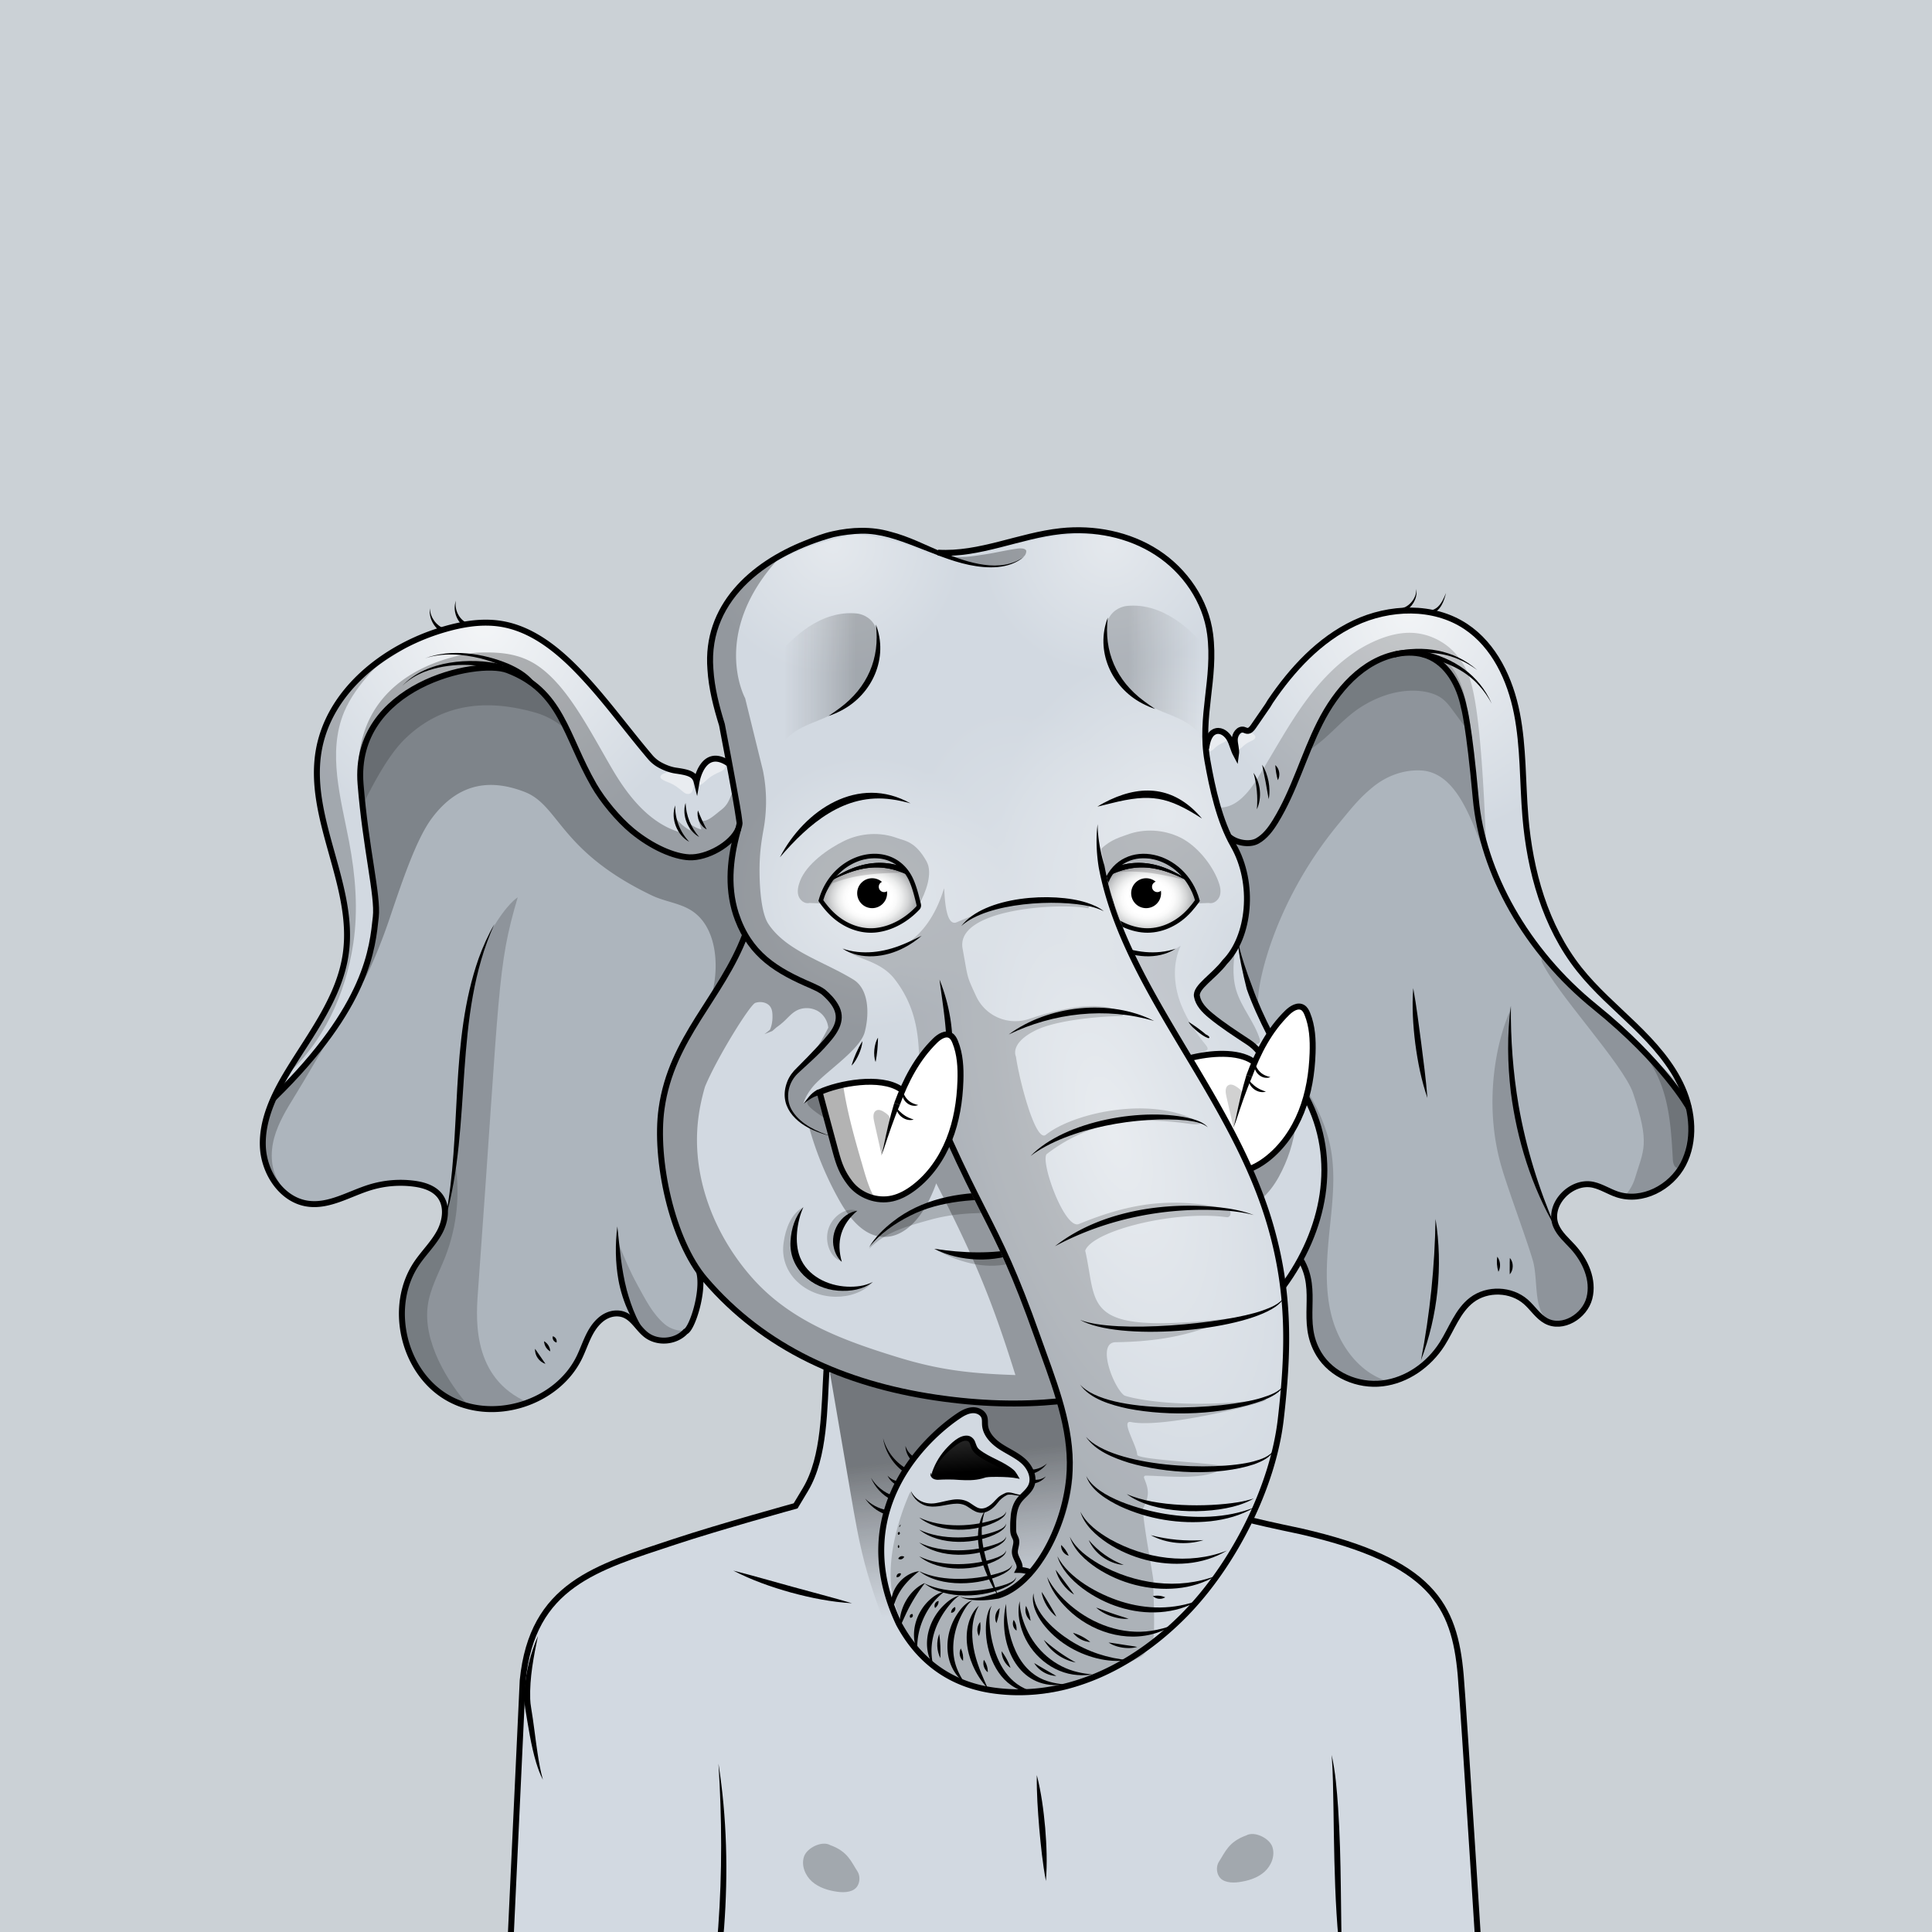 <svg viewBox="0 0 2160 2160" fill="none" xmlns="http://www.w3.org/2000/svg" xmlns:xlink="http://www.w3.org/1999/xlink"><path fill="#91979D" d="M0 0h2160v2160H0z"></path><path fill="#CDD0D4" d="M0 0h2160v2160H0z"></path><path fill="#CBD1D6" d="M0 0h2160v2160H0z"></path><g clip-path="url(#clip0_1041_12549)"><path d="M1633.07 1872.63c-6.91-78.27-32.23-127-178.76-160.6-6.44-1.47-85.02-17.29-88.53-22.89l-66.37-105.96c-4.6-7.33-12.65-42.76-21.31-42.76l-350.286-60.4-3.171 41.94c-3.414 45.16-.936 104.67-24.242 143.5l-10.878 18.12s-84.662 23.29-135.87 40.28c-86.988 28.86-158.554 48.03-169.263 154.77l-18.369 393.13s105.254 5.34 119.138 5.34h820.131c14.14 0 152.29-19.67 151.92-33.8 0 0-20.96-334.56-24.14-370.67Z" fill="#C4CBD2"></path><path d="M1633.07 1872.63c-6.91-78.27-32.23-127-178.76-160.6-6.44-1.47-85.02-17.29-88.53-22.89l-66.37-105.96c-4.6-7.33-12.65-42.76-21.31-42.76l-350.286-60.4-3.171 41.94c-3.414 45.16-.936 104.67-24.242 143.5l-10.878 18.12s-84.662 23.29-135.87 40.28c-86.988 28.86-158.554 48.03-169.263 154.77l-18.369 393.13s105.254 5.34 119.138 5.34h820.131c14.14 0 152.29-19.67 151.92-33.8 0 0-20.96-334.56-24.14-370.67Z" fill="#E1E9F0" fill-opacity=".5"></path><path d="M1407.5 1177.08c5.25-12.11 8.11-14.64 13.15-20.61-22.16-42.1-29.12-63.77-36.28-100.41-15.91 21.98-25.22 31.52-42.05 46.79-10.04 7.07-6.21 14.65 10.51 32.07 25.5 19.32 50.73 32.99 54.67 42.16Z" fill="#C4CBD2"></path><path d="M1407.5 1177.08c5.25-12.11 8.11-14.64 13.15-20.61-22.16-42.1-29.12-63.77-36.28-100.41-15.91 21.98-25.22 31.52-42.05 46.79-10.04 7.07-6.21 14.65 10.51 32.07 25.5 19.32 50.73 32.99 54.67 42.16Z" fill="#E1E9F0" fill-opacity=".5"></path><path d="M1435.37 1436.67c27.51-34.34 71.07-123.96 25.23-207.65-23.29 56.05-37.46 66.19-63.08 77.8 17.7 40.84 26.23 68.36 37.85 129.85Z" fill="#C4CBD2"></path><path d="M1435.37 1436.67c27.51-34.34 71.07-123.96 25.23-207.65-23.29 56.05-37.46 66.19-63.08 77.8 17.7 40.84 26.23 68.36 37.85 129.85Z" fill="#E1E9F0" fill-opacity=".5"></path><path d="M778.872 870.158c3.039-.592 13.234-31.433 34.225-15.401 22.727-2.798 57.14 7.798 12.981 72.564-55.198 80.959-148.773-16.348-170.327-63.136-21.554-46.787-46.787-154.03-171.379-104.088-124.591 49.941-71.495 136.156-64.135 249.703 5.888 90.85-70.128 176.29-108.872 207.66 25.57-42.05 69.826-103.27 76.642-152.01 10.607-75.84-42.905-150.278-30.422-225.837 11.059-66.938 72.863-114.558 137.765-134.325 21.754-6.625 49.63-9.772 72.056-6.002 32.443 5.455 54.86 24.406 77.942 47.848 31.55 32.041 59.61 73.617 89.033 107.622 11.531 7.002 41.105 4.629 44.491 15.402Z" fill="#C4CBD2"></path><path d="M778.872 870.158c3.039-.592 13.234-31.433 34.225-15.401 22.727-2.798 57.14 7.798 12.981 72.564-55.198 80.959-148.773-16.348-170.327-63.136-21.554-46.787-46.787-154.03-171.379-104.088-124.591 49.941-71.495 136.156-64.135 249.703 5.888 90.85-70.128 176.29-108.872 207.66 25.57-42.05 69.826-103.27 76.642-152.01 10.607-75.84-42.905-150.278-30.422-225.837 11.059-66.938 72.863-114.558 137.765-134.325 21.754-6.625 49.63-9.772 72.056-6.002 32.443 5.455 54.86 24.406 77.942 47.848 31.55 32.041 59.61 73.617 89.033 107.622 11.531 7.002 41.105 4.629 44.491 15.402Z" fill="#E1E9F0" fill-opacity=".5"></path><path d="m1348.04 831.776 6.45-12.919c20.53-6.64 20.81 22.817 26.2 6.949 1.84-10.212 7.48-10.059 17.76-10.212 3.8 0 16.29-21.823 23.22-32.053 24.31-35.86 54.83-68.968 93.99-87.484 39.17-18.516 88.12-20.232 124.27 3.638 32.23 21.277 49.91 59.232 57.37 97.117 7.47 37.884 6.29 76.873 9.49 115.354 5.06 61.014 22.13 122.734 60.1 170.764 18.27 23.11 40.82 42.39 61.97 62.9 21.15 20.5 48.62 60.33 58.87 89.76-51.52-73.33-85-88.13-138.31-140.67-87.64-86.37-96.41-163.181-109.49-287.767-11.74-111.937-130.2-104.172-178.28 32.325-39.54 112.259-63.2 108.291-87.27 97.781-16.18-39.379-21.74-62.499-26.34-105.483Z" fill="#C4CBD2"></path><path d="m1348.04 831.776 6.45-12.919c20.53-6.64 20.81 22.817 26.2 6.949 1.84-10.212 7.48-10.059 17.76-10.212 3.8 0 16.29-21.823 23.22-32.053 24.31-35.86 54.83-68.968 93.99-87.484 39.17-18.516 88.12-20.232 124.27 3.638 32.23 21.277 49.91 59.232 57.37 97.117 7.47 37.884 6.29 76.873 9.49 115.354 5.06 61.014 22.13 122.734 60.1 170.764 18.27 23.11 40.82 42.39 61.97 62.9 21.15 20.5 48.62 60.33 58.87 89.76-51.52-73.33-85-88.13-138.31-140.67-87.64-86.37-96.41-163.181-109.49-287.767-11.74-111.937-130.2-104.172-178.28 32.325-39.54 112.259-63.2 108.291-87.27 97.781-16.18-39.379-21.74-62.499-26.34-105.483Z" fill="#E1E9F0" fill-opacity=".5"></path><path d="M829.076 1052.01c-10.764 25.64-23.914 46.67-38.679 70.23-9.523 15.19-19.741 30.88-28.814 46.35-42.454 72.37-32.652 172 14.363 241.49 47.015 69.5 154.369 164.94 412.284 156.49-15.04-73.29-79.33-254.51-104.69-298.39-21.17-36.64-11.27-26.89-41.96-55.74-33.03-31.05-87.732-23.36-105.236-83.94-9.213-31.88-23.803-27.56-55.122-40.71-22.907-17.04-35.56-24.9-48.43-50.38" fill="#C4CBD2"></path><path d="M829.076 1052.01c-10.764 25.64-23.914 46.67-38.679 70.23-9.523 15.19-19.741 30.88-28.814 46.35-42.454 72.37-32.652 172 14.363 241.49 47.015 69.5 154.369 164.94 412.284 156.49-15.04-73.29-79.33-254.51-104.69-298.39-21.17-36.64-11.27-26.89-41.96-55.74-33.03-31.05-87.732-23.36-105.236-83.94-9.213-31.88-23.803-27.56-55.122-40.71-22.907-17.04-35.56-24.9-48.43-50.38" fill="#E1E9F0" fill-opacity=".5"></path><path d="m1364.28 1243.45 8.35 15.73c20.23 37.78 38.12 76.87 49.9 118.49 20.99 74.17 21 126.25 12.12 202.83-8.88 76.57-56.18 171.17-110.29 226.08-54.11 54.9-122.06 89.61-199.54 86.18-24.45-2.03-66.3-12.02-89.43-35.91-21.27-21.96-38.041-47.55-44.742-77.38-24.752-110.16 55.362-174.55 55.362-174.55 7.51-12.72 30.09-25.13 43.2-26.66 12.94-1.51 13.58 16.48 14.06 23.22.6 8.39 10.2 16.42 13.97 18.82 9.05 5.76 30.93 17.23 32.99 23.47 4.91 14.85 4.27 17.08-5.4 29.37-9.67 12.29-10.3 20.72-12.11 36.26-1.72 14.81 5.12 54.5 21.11 53.62.26-.02-3.7-6.09-1.58-.9 23.35-26.1 42.36-65.09 46.17-104.34 5.25-53.94-16.25-102.22-34.31-153.32-27.59-78.06-77.71-155.94-107.15-236.41 0 0-83.211 22.95-138.914-.32-55.703-23.28-42.137-54.39-27.698-68.32 12.519-12.09 25.32-24.01 36.332-37.17 5.909-7.06 11.208-10.91 11.111-19.67-.115-10.5-7.923-23.92-16.309-31.43-11.026-9.87-55.756-18.97-81.695-54.28 0 0-44.123-51.8-12.177-133.542l-23.308-126.782S734.315 634.712 957.19 593.268c13.183-2.451 67.03 10.465 92.31 25.117 0 0 30.23.824 76.32-11.005 41.53-10.661 109.04-29.93 165.66 10.005 56.62 39.935 70.34 69.157 54.9 197.761 0 0 1.94 63.133 23.55 113.87 0 0 55.75 75.634-.57 146.904 0 0-36.73 26.51-30.77 40.26 5.97 13.75 25.52 28.65 43.97 40.69 0 0 41.93 15.24 29.53 50.05 0 0-11.16 25.42-47.01 38.03" fill="#C4CBD2"></path><path d="m1364.28 1243.45 8.35 15.73c20.23 37.78 38.12 76.87 49.9 118.49 20.99 74.17 21 126.25 12.12 202.83-8.88 76.57-56.18 171.17-110.29 226.08-54.11 54.9-122.06 89.61-199.54 86.18-24.45-2.03-66.3-12.02-89.43-35.91-21.27-21.96-38.041-47.55-44.742-77.38-24.752-110.16 55.362-174.55 55.362-174.55 7.51-12.72 30.09-25.13 43.2-26.66 12.94-1.51 13.58 16.48 14.06 23.22.6 8.39 10.2 16.42 13.97 18.82 9.05 5.76 30.93 17.23 32.99 23.47 4.91 14.85 4.27 17.08-5.4 29.37-9.67 12.29-10.3 20.72-12.11 36.26-1.72 14.81 5.12 54.5 21.11 53.62.26-.02-3.7-6.09-1.58-.9 23.35-26.1 42.36-65.09 46.17-104.34 5.25-53.94-16.25-102.22-34.31-153.32-27.59-78.06-77.71-155.94-107.15-236.41 0 0-83.211 22.95-138.914-.32-55.703-23.28-42.137-54.39-27.698-68.32 12.519-12.09 25.32-24.01 36.332-37.17 5.909-7.06 11.208-10.91 11.111-19.67-.115-10.5-7.923-23.92-16.309-31.43-11.026-9.87-55.756-18.97-81.695-54.28 0 0-44.123-51.8-12.177-133.542l-23.308-126.782S734.315 634.712 957.19 593.268c13.183-2.451 67.03 10.465 92.31 25.117 0 0 30.23.824 76.32-11.005 41.53-10.661 109.04-29.93 165.66 10.005 56.62 39.935 70.34 69.157 54.9 197.761 0 0 1.94 63.133 23.55 113.87 0 0 55.75 75.634-.57 146.904 0 0-36.73 26.51-30.77 40.26 5.97 13.75 25.52 28.65 43.97 40.69 0 0 41.93 15.24 29.53 50.05 0 0-11.16 25.42-47.01 38.03" fill="#E1E9F0" fill-opacity=".5"></path><path fill-rule="evenodd" clip-rule="evenodd" d="M1805.73 1337.66c27.93 9.38 64.54-5.71 73.88-33.65 19.51-58.34 6.37-63.17 6.37-63.17s-27.76-50.34-104.8-112.67c-77.05-62.33-125.91-150.192-133.42-233.104-7.52-82.912-13.29-102.1-13.29-102.1-4.93-24.185-18.15-49.001-41.29-57.586-10.25-3.803-21.58-4.041-32.35-2.123-39.66 7.067-69.02 41.315-87.18 77.281-7.58 15.024-13.84 30.701-20.09 46.367-8.71 21.836-17.41 43.649-29.69 63.638-5.29 8.606-11.51 17.089-20.32 22.025s-23.71 2.127-31.28-4.55c0 0 38.06 54.976 10.81 116.052 9.45 47.27 25.29 78.69 37.7 100.38 0 0 29.04-48.18 41.36-21.21 12.31 26.97-2 94.04-2 94.04s18.85 40.69 20.64 73.41c1.37 69.16-27.65 107.45-27.65 107.45 12.23 18.57 11.18 36.42 10.12 54.41-1.03 17.5-2.06 35.12 9.12 53.64 14.24 23.57 43.62 36.04 70.97 32.82 27.36-3.22 51.99-20.73 66.78-43.96 3.26-5.13 6.15-10.59 9.03-16.05 6.56-12.42 13.11-24.82 24.13-33.23 17.38-13.26 44.11-12.32 60.52 2.13 2.91 2.56 5.51 5.47 8.11 8.39 4.37 4.89 8.71 9.75 14.42 12.86 18.45 10.04 43.19-5.03 48.45-25.36 5.27-20.34-4.44-41.99-18.6-57.5-1.51-1.66-3.08-3.28-4.66-4.9-5.45-5.63-10.93-11.28-13.98-18.43-10.01-23.45 16.76-51.62 41.62-45.95 5.38 1.23 10.38 3.57 15.39 5.92 3.67 1.72 7.35 3.44 11.18 4.73ZM825.46 928.392c-13.781 46.234-12.03 72.138 7.259 118.318-15.603 32.83-28.174 57.77-50.205 89.49-69.121 92.36-47.321 211.15-1.203 285.2l1.841 12.79c1.28 22.73-7.529 44.54-16.778 54.54-10.98 11.87-31.271 13.51-44.021 3.57-3.465-2.71-6.403-6.11-9.325-9.5-4.558-5.29-9.074-10.52-15.483-12.96-11.9-4.53-25.437 2.93-33.035 13.14-5.102 6.86-8.367 14.79-11.638 22.73-1.6 3.89-3.202 7.78-5.02 11.55-25.132 52.07-97.713 74.32-147.712 45.28-21.108-12.25-36.242-32.55-44.252-55.48-9.15-30.27-9.086-64.4 8.912-90.56 3.171-4.6 6.71-8.96 10.247-13.32 5.476-6.74 10.945-13.48 15.028-21.12 5.656-10.59 11.077-23.99 6.514-34.71-.874-3.75-2.426-7.29-4.845-10.43-6.727-8.71-18.229-12.18-29.146-13.59-16.263-2.09-32.969-.68-48.655 4.09-6.884 2.1-13.693 4.85-20.494 7.6-16.085 6.5-32.125 12.98-48.995 10.74-21.821-2.89-38.495-20.58-46.103-41.63-1.752-6.02-2.78-12.24-2.972-18.41-.759-24.34 8.293-47.62 20.075-69.21 93.951-95.18 100.681-156.6 104.346-190.05.117-1.07.231-2.11.345-3.12 1.388-12.36-1.731-32.608-5.85-59.354-3.794-24.629-8.436-54.769-11.189-89.332-8.785-110.289 130.101-140.153 164.146-127.292 44.428 16.784 58.438 47.88 75.225 85.139 6.217 13.8 12.815 28.445 21.481 43.521 9.845 17.129 27.394 38.282 42.63 50.859 22.55 18.614 47.101 28.957 63.891 29.767 13.685.661 42.999-7.981 54.981-28.256Z" fill="#ADB5BD"></path><g fill="#fff"><path d="M1415.55 1296.5c17.86-13.54 31.05-32.69 39.34-53.51 8.29-20.83 11.86-43.31 12.61-65.72.5-14.81-.28-30.01-5.9-43.72-1.11-2.7-2.52-5.47-5-7.01-5.58-3.48-12.65 1-17.35 5.59-16.95 17.35-23.21 29.58-36.52 54.31-21.22-14.37-47.98-9.32-72.86-3.21l67.11 123.73c6.69-2.4 12.89-6.15 18.57-10.46ZM1006.99 1217.69c-22.664-15.34-49.354-8.55-75.922-1.96l-14.715 5.35c.938 25.95 13.147 37.92 17.105 63.59 2.201 14.27 8.156 26.63 16.922 38.11 10.737 14.06 29.988 21.02 47.235 17.08 8.855-2.03 16.955-6.62 24.195-12.11 17.86-13.54 31.05-32.69 39.34-53.52 8.29-20.82 11.86-43.31 12.61-65.71.5-14.81-.28-30.01-5.9-43.72-1.11-2.7-2.52-5.47-5-7.01-5.58-3.48-12.65.99-17.35 5.59-32.19 31.46-46.097 76.71-57.539 120.24"></path></g><g opacity=".7"><path d="m1350.04 827.776 4.45-9.919c20.53-6.64 20.31 23.137 25.7 7.269 1.73-5.099 7.98-9.379 18.26-9.532 10.31-.154 16.29-21.823 23.23-32.053 24.3-35.86 54.82-68.968 93.98-87.484 39.17-18.516 88.12-20.232 124.27 3.638 32.23 21.277 49.91 59.232 57.37 97.117 7.47 37.884 6.29 76.873 9.49 115.354 5.07 61.014 22.13 122.734 60.1 170.764 18.27 23.11 40.82 42.39 61.97 62.9 21.15 20.5 42.69 52.74 54.64 79.67-20.76-23.83-71.09-74.55-114.5-113-71.7-63.5-122-148.999-126-280.499-3.32-109.164-72.4-131.776-137-68-64.6 63.775-63 206-131 173.5-19.26-44.759-24.7-69.256-24.96-109.725Z" fill="url(#paint0_radial_1041_12549)"></path><path d="M778.873 870.158c3.039-.592 13.234-31.433 34.225-15.401L826.5 923c-44.5 83.39-150.386 5.866-184.151-89.387C598 708.5 499.5 743.5 447.5 780.5c-76.511 54.44-34.011 109.1-29 230 4 96.5-70.667 177.67-107.5 206 25.57-42.05 70.192-102.31 77.008-151.05 10.607-75.84-42.905-150.278-30.422-225.837 11.059-66.938 72.863-114.558 137.765-134.325 21.754-6.625 49.63-9.772 72.056-6.002 32.443 5.455 54.86 24.406 77.942 47.848 31.55 32.041 59.61 73.617 89.033 107.622 11.531 7.002 41.105 4.629 44.491 15.402Z" fill="url(#paint1_radial_1041_12549)"></path></g><g opacity=".5"><path d="M1422.53 1377.67c-11.78-41.62-46.57-120.52-91.78-193.6 36.38-11.56 62.47-2.71 70.97 3.16l5.78-11.83-24.94-18.53c-18.44-12.04-38-26.94-43.97-40.69-5.96-13.75 30.77-40.26 30.77-40.26 56.32-71.27.57-146.904.57-146.904-21.61-50.737-22.55-110.87-22.55-110.87 31.94-169.123-53.9-195.761-53.9-195.761-57.66-50.127-170.66-10.005-170.66-10.005-46.98 15.033-81.74 9.396-81.74 9.396-31.01-19.731-83.889-24.508-83.889-24.508-211.667 39.383-152.888 199.268-152.888 199.268l26.308 127.782c-31.946 81.742 9.177 132.542 9.177 132.542 25.939 35.31 70.669 44.41 81.695 54.28 8.386 7.51 16.194 20.93 16.309 31.43.097 8.75-5.202 12.61-11.111 19.67-11.012 13.16-23.813 25.08-36.332 37.16-14.439 13.94-28.005 45.05 27.698 68.33 55.703 23.27 138.913.32 138.913.32 29.44 80.46 79.56 158.35 107.15 236.41 18.06 51.1 39.56 99.38 34.31 153.32-3.78 38.88-22.47 77.51-45.52 103.6.54.79 1.03 1.63.93 1.64-15.99.88-22.83-38.81-21.1-53.63 1.8-15.53 2.44-23.96 12.1-36.25 9.67-12.29 10.31-14.53 5.4-29.37-2.06-6.24-23.94-17.72-32.99-23.47-3.77-2.4-13.37-10.43-13.97-18.83-.48-6.73-1.12-24.72-14.06-23.21-13.11 1.53-35.69 13.94-43.2 26.66 0 0-80.113 64.38-55.361 174.55 6.701 29.83 23.471 55.42 44.741 77.38 23.13 23.89 64.99 33.88 89.43 35.9 77.48 3.44 145.43-31.27 199.54-86.17 54.11-54.91 101.41-149.51 110.29-226.08 8.88-76.58 8.87-128.66-12.12-202.83Z" fill="url(#paint2_radial_1041_12549)"></path><path d="m1364.28 1243.45 8.35 15.73c20.23 37.78 38.12 76.87 49.9 118.49 20.99 74.17 21 126.25 12.12 202.83-8.88 76.57-56.18 171.17-110.29 226.08-54.11 54.9-122.06 89.61-199.54 86.17-24.44-2.02-66.3-12.01-89.43-35.9-21.27-21.96-38.04-47.55-44.741-77.38-24.752-110.17 55.361-174.55 55.361-174.55 7.51-12.72 30.09-25.13 43.2-26.66 12.94-1.51 13.58 16.48 14.06 23.21.6 8.4 10.2 16.43 13.97 18.83 9.05 5.75 30.93 17.23 32.99 23.47 4.91 14.84 4.27 17.08-5.4 29.37-9.66 12.29-10.3 20.72-12.1 36.25-1.73 14.82 5.11 54.51 21.1 53.63.26-.02-3.7-6.09-1.58-.9 23.35-26.1 42.36-65.09 46.17-104.34 5.25-53.94-16.25-102.22-34.31-153.32-27.59-78.06-77.71-155.95-107.15-236.41 0 0-83.21 22.95-138.913-.32-55.703-23.28-42.137-54.39-27.698-68.33 12.519-12.08 25.32-24 36.332-37.16 5.909-7.06 11.208-10.92 11.111-19.67-.115-10.5-7.923-23.92-16.309-31.43-11.026-9.87-55.756-18.97-81.695-54.28 0 0-41.123-50.8-9.177-132.542l-26.308-127.782s-58.779-159.885 152.888-199.268c0 0 52.879 4.777 83.889 24.508 0 0 34.76 5.637 81.74-9.396 0 0 113-40.122 170.66 10.005 0 0 85.84 26.638 53.9 195.761 0 0 .94 60.133 22.55 110.87 0 0 55.75 75.634-.57 146.904 0 0-36.73 26.51-30.77 40.26 5.97 13.75 25.53 28.65 43.97 40.69 0 0 41.93 15.24 29.53 50.05 0 0-11.16 25.42-47.01 38.03" fill="url(#paint3_radial_1041_12549)"></path><path d="m1364.28 1243.45 8.35 15.73c20.23 37.78 38.12 76.87 49.9 118.49 20.99 74.17 21 126.25 12.12 202.83-8.88 76.57-56.18 171.17-110.29 226.08-54.11 54.9-122.06 89.61-199.54 86.17-24.44-2.02-66.3-12.01-89.43-35.9-21.27-21.96-38.04-47.55-44.741-77.38-24.752-110.17 55.361-174.55 55.361-174.55 7.51-12.72 30.09-25.13 43.2-26.66 12.94-1.51 13.58 16.48 14.06 23.21.6 8.4 10.2 16.43 13.97 18.83 9.05 5.75 30.93 17.23 32.99 23.47 4.91 14.84 4.27 17.08-5.4 29.37-9.66 12.29-10.3 20.72-12.1 36.25-1.73 14.82 5.11 54.51 21.1 53.63.26-.02-3.7-6.09-1.58-.9 23.35-26.1 42.36-65.09 46.17-104.34 5.25-53.94-16.25-102.22-34.31-153.32-27.59-78.06-77.71-155.95-107.15-236.41 0 0-83.21 22.95-138.913-.32-55.703-23.28-42.137-54.39-27.698-68.33 12.519-12.08 25.32-24 36.332-37.16 5.909-7.06 11.208-10.92 11.111-19.67-.115-10.5-7.923-23.92-16.309-31.43-11.026-9.87-55.756-18.97-81.695-54.28 0 0-41.123-50.8-9.177-132.542l-26.308-127.782s-58.779-159.885 152.888-199.268c0 0 52.879 4.777 83.889 24.508 0 0 34.76 5.637 81.74-9.396 0 0 113-40.122 170.66 10.005 0 0 85.84 26.638 53.9 195.761 0 0 .94 60.133 22.55 110.87 0 0 55.75 75.634-.57 146.904 0 0-36.73 26.51-30.77 40.26 5.97 13.75 25.53 28.65 43.97 40.69 0 0 41.93 15.24 29.53 50.05 0 0-11.16 25.42-47.01 38.03" fill="url(#paint4_radial_1041_12549)"></path><path d="m1364.28 1243.45 8.35 15.73c20.23 37.78 38.12 76.87 49.9 118.49 20.99 74.17 21 126.25 12.12 202.83-8.88 76.57-56.18 171.17-110.29 226.08-54.11 54.9-122.06 89.61-199.54 86.17-24.44-2.02-66.3-12.01-89.43-35.9-21.27-21.96-38.04-47.55-44.741-77.38-24.752-110.17 55.361-174.55 55.361-174.55 7.51-12.72 30.09-25.13 43.2-26.66 12.94-1.51 13.58 16.48 14.06 23.21.6 8.4 10.2 16.43 13.97 18.83 9.05 5.75 30.93 17.23 32.99 23.47 4.91 14.84 4.27 17.08-5.4 29.37-9.66 12.29-10.3 20.72-12.1 36.25-1.73 14.82 5.11 54.51 21.1 53.63.26-.02-3.7-6.09-1.58-.9 23.35-26.1 42.36-65.09 46.17-104.34 5.25-53.94-16.25-102.22-34.31-153.32-27.59-78.06-77.71-155.95-107.15-236.41 0 0-83.21 22.95-138.913-.32-55.703-23.28-42.137-54.39-27.698-68.33 12.519-12.08 25.32-24 36.332-37.16 5.909-7.06 11.208-10.92 11.111-19.67-.115-10.5-7.923-23.92-16.309-31.43-11.026-9.87-55.756-18.97-81.695-54.28 0 0-41.123-50.8-9.177-132.542l-26.308-127.782s-58.779-159.885 152.888-199.268c0 0 52.879 4.777 83.889 24.508 0 0 34.76 5.637 81.74-9.396 0 0 113-40.122 170.66 10.005 0 0 85.84 26.638 53.9 195.761 0 0 .94 60.133 22.55 110.87 0 0 55.75 75.634-.57 146.904 0 0-36.73 26.51-30.77 40.26 5.97 13.75 25.53 28.65 43.97 40.69 0 0 41.93 15.24 29.53 50.05 0 0-11.16 25.42-47.01 38.03" fill="url(#paint5_radial_1041_12549)"></path><path d="m1364.28 1243.45 8.35 15.73c20.23 37.78 38.12 76.87 49.9 118.49 20.99 74.17 21 126.25 12.12 202.83-8.88 76.57-56.18 171.17-110.29 226.08-54.11 54.9-122.06 89.61-199.54 86.17-24.44-2.02-66.3-12.01-89.43-35.9-21.27-21.96-38.04-47.55-44.741-77.38-24.752-110.17 55.361-174.55 55.361-174.55 7.51-12.72 30.09-25.13 43.2-26.66 12.94-1.51 13.58 16.48 14.06 23.21.6 8.4 10.2 16.43 13.97 18.83 9.05 5.75 30.93 17.23 32.99 23.47 4.91 14.84 4.27 17.08-5.4 29.37-9.66 12.29-10.3 20.72-12.1 36.25-1.73 14.82 5.11 54.51 21.1 53.63.26-.02-3.7-6.09-1.58-.9 23.35-26.1 42.36-65.09 46.17-104.34 5.25-53.94-16.25-102.22-34.31-153.32-27.59-78.06-77.71-155.95-107.15-236.41 0 0-83.21 22.95-138.913-.32-55.703-23.28-42.137-54.39-27.698-68.33 12.519-12.08 25.32-24 36.332-37.16 5.909-7.06 11.208-10.92 11.111-19.67-.115-10.5-7.923-23.92-16.309-31.43-11.026-9.87-55.756-18.97-81.695-54.28 0 0-41.123-50.8-9.177-132.542l-26.308-127.782s-58.779-159.885 152.888-199.268c0 0 52.879 4.777 83.889 24.508 0 0 34.76 5.637 81.74-9.396 0 0 113-40.122 170.66 10.005 0 0 85.84 26.638 53.9 195.761 0 0 .94 60.133 22.55 110.87 0 0 55.75 75.634-.57 146.904 0 0-36.73 26.51-30.77 40.26 5.97 13.75 25.53 28.65 43.97 40.69 0 0 41.93 15.24 29.53 50.05 0 0-11.16 25.42-47.01 38.03" fill="url(#paint6_radial_1041_12549)"></path></g><path d="M1415.55 1296.5c17.86-13.54 31.05-32.69 39.34-53.52 8.29-20.82 11.86-43.3 12.61-65.71.5-14.81-.28-30.01-5.9-43.72-1.11-2.7-2.52-5.47-5-7.01-5.58-3.48-12.65.99-17.35 5.59-16.95 17.35-23.21 29.58-36.52 54.31-21.22-14.37-47.98-9.32-72.86-3.21l67.11 123.72c6.69-2.39 12.89-6.14 18.57-10.45Z" fill="url(#paint7_radial_1041_12549)"></path><path d="M1403.23 1246.65c-1.35 4-.89 14.18 3.29 14.75 1.5.2 2.96-.55 4.22-1.39 8.94-5.93 13.31-16.57 16.97-26.65a718.93 718.93 0 0 0 22.86-76.01c1.31-5.43 2.56-11.12 1.26-16.55-3.96 2.19-6.2 6.5-8.18 10.58a1009.137 1009.137 0 0 0-40.42 95.27Z" fill="#fff" style="mix-blend-mode:soft-light" opacity=".5"></path><path d="M1006.99 1217.69c-22.664-15.35-49.354-8.55-75.922-1.96l-14.715 5.34c.938 25.96 13.148 37.93 17.106 63.6 2.201 14.27 8.156 26.63 16.922 38.1 10.737 14.06 29.988 21.03 47.234 17.08 8.855-2.02 16.955-6.61 24.195-12.1 17.86-13.54 31.05-32.69 39.34-53.52 8.29-20.83 11.86-43.31 12.61-65.71.5-14.81-.28-30.01-5.9-43.73-1.11-2.69-2.52-5.46-5-7-5.58-3.48-12.65.99-17.35 5.59-32.19 31.45-46.097 76.71-57.539 120.24" fill="url(#paint8_radial_1041_12549)"></path><path d="M1006 1287.47c-1.34 3.99-.89 14.18 3.29 14.75 1.51.2 2.97-.55 4.23-1.39 8.93-5.93 13.31-16.57 16.96-26.65a716.638 716.638 0 0 0 22.87-76.01c1.31-5.44 2.56-11.12 1.26-16.56-3.97 2.2-6.2 6.51-8.18 10.58a1012.02 1012.02 0 0 0-40.43 95.28Z" fill="#fff" style="mix-blend-mode:soft-light" opacity=".5"></path><g style="mix-blend-mode:overlay" opacity=".5" fill="#fff"><path d="M798.62 844.954c-5.103.376-10.01 4.1-13.329 9.244-3.319 5.144-5.152 11.579-5.838 18.007-.235 2.2-.048 5.005 1.598 5.614.751.278 1.584-.032 2.335-.425 2.972-1.552 5.449-4.355 8.136-6.64 4.031-3.428 8.565-5.706 13.117-7.673 1.478-.639 2.993-1.268 4.262-2.454 1.269-1.187 2.268-3.067 2.176-4.991-.062-1.297-.601-2.444-1.224-3.436-2.216-3.528-5.72-5.684-9.387-5.773M1361.9 820.257c-3.65.585-6.85 3.054-8.77 6.212-1.91 3.158-2.64 6.94-2.54 10.634.04 1.264.43 2.841 1.68 3.066.57.103 1.14-.134 1.64-.411 2-1.097 3.53-2.866 5.26-4.357 2.59-2.237 5.65-3.859 8.75-5.306 1.01-.47 2.05-.937 2.85-1.702.81-.765 1.36-1.904 1.11-2.988-.16-.73-.66-1.342-1.2-1.859-1.93-1.839-4.66-2.805-7.31-2.588M1393.49 818.285c-3.65.585-6.85 3.054-8.77 6.212-1.91 3.158-2.64 6.94-2.54 10.634.04 1.264.43 2.841 1.68 3.066.57.103 1.14-.134 1.64-.411 2-1.097 3.53-2.866 5.26-4.357 2.59-2.237 5.65-3.859 8.75-5.306 1.01-.47 2.05-.937 2.85-1.702.81-.765 1.36-1.904 1.11-2.988-.16-.73-.66-1.342-1.2-1.859-1.93-1.839-4.66-2.805-7.31-2.588M774.011 869.8c-3.005-4.682-8.59-7.544-14.472-8.199-5.882-.655-12.013.737-17.529 3.218-1.888.85-4.038 2.396-3.654 4.262.175.851.865 1.494 1.578 2.019 2.819 2.076 6.378 3.071 9.633 4.518 4.884 2.171 9.112 5.383 13.1 8.763 1.295 1.097 2.602 2.235 4.225 2.867 1.624.631 3.66.666 5.154-.36 1.007-.692 1.641-1.765 2.107-2.843 1.655-3.834 1.526-8.226-.344-11.766"></path></g><g opacity=".45"><g fill="#000"><path opacity=".66" d="M1429.65 1315.85c10.11-18.32 16.65-38.6 19.23-59.36-12.39 23.5-24.28 34.4-51.63 51.01l13.39 32.62c7.7-6.63 14.12-15.4 19.01-24.27Z"></path><path opacity=".4" d="M1379.02 1260.74c-2.69-11.87-5.37-23.75-8.06-35.63-.98-4.34-1.36-10.06 2.63-12.02 3.15-1.55 6.81.49 9.7 2.48 2.33 1.61 4.82 3.47 5.45 6.23.47 2.03-.2 4.14-.86 6.12-2.88 8.68-3.86 17.38-6.74 26.06"></path><path d="M917.75 1223.19c-5.464.67-7.532 2.57-12.024 5.16-1.177.67-2.406 1.4-2.968 2.53-.913 1.82.23 4.03 1.611 5.76 3.693 4.64 19.864 15.23 20.584 15.11l-7.203-28.56Z"></path><path opacity=".5" d="M985.59 1290.93c-2.688-11.87-5.721-25.6-8.409-37.48-.981-4.33-1.354-10.06 2.635-12.02 3.147-1.55 6.805.5 9.694 2.49 2.33 1.6 4.826 3.47 5.456 6.22.464 2.04-.201 4.14-.858 6.12-2.882 8.69-6.39 27.02-6.39 27.02"></path></g><g fill="#000"><path opacity=".4" d="M1723.49 1066.14c11.74 21.69 75.66 75.16 94.87 90.62 19.22 15.46 46.59 40.5 62.1 59.67 15.51 19.18 6.13 51.47 2.61 75.88-.96 6.6-5.08 18.49-9.84 23.17-23.56 23.19-63.81 28.63-57.22 22.04 4.29-4.3 9.33-11.56 11.99-20.5 9.28-31.19 17.25-37.1-2.21-94.91-10.73-31.87-86.82-113.04-102.3-147.3"></path><path opacity=".5" d="M1645.2 822.475c-1.53-13.194-3.53-26.303-6.46-39.228-4.5-19.885-12.75-41.172-30.92-50.427-8.52-4.345-18.38-5.484-27.94-5.041a91.698 91.698 0 0 0-40.08 11.374c-37.66 20.901-65.43 65.481-82.34 105.089 0 .005 0 .01-.01.015 4.32-3.581 8.81-7.123 13.51-10.613 17.85-13.252 30.89-30.324 49.8-42.608 18.91-12.284 43.12-20.979 67.32-18.411 8.43.895 16.81 3.229 23.23 7.674 5.35 3.71 9.05 8.664 12.65 13.529l21.24 28.647Z"></path><path opacity=".4" d="M1689.56 1127.42c-15.62 32.45-31.7 103.38-11.45 175.15 7.29 25.85 28.01 80.73 35.58 106.5 7.87 26.8-3.65 74.21 35.01 69.05 14.62-5.37 30.28-20.77 29.66-36.32-.62-15.56-17.27-42.22-26.41-54.82-9.15-12.6-17.39-22.21-23.29-36.62-9.63-23.51-17.29-38.7-22.47-63.62-11.44-55.04-25.7-103.84-16.63-159.32ZM1661.73 951.525c-6.74-184.829-18.26-198.901-30.46-215.77-12.2-16.87-32.48-27.617-53.29-28.248-12.39-.376-24.7 2.638-36.21 7.232-32.54 12.986-58.87 38.222-79.87 66.268-21 28.046-37.39 59.205-55.89 88.961-9.61 15.453-23.04 32.254-40.77 32.829-1.43 13.956 1.97 28.365 9.51 40.196 1.39 2.177 3.02 4.338 5.01 5.944 4.39 20.424 18.79 41.319 12.66 61.243 1.71 12.6-1.16 23.26-7.97 43.74.89 41.45 22.27 68.44 22.27 68.44-2.39-18.26 16.38-111.84 88.73-199.959 16.68-20.319 24.59-30.324 39.63-42.608 15.05-12.284 34.18-19.416 53.58-18.411 46.96 2.432 60.98 76.143 77.18 103.612-1.52-4.455-2.87-8.949-4.11-13.469Zm-.05-.157a266.26 266.26 0 0 1-3.61-14.976c1.57 6.374 2.79 11.51 3.61 14.976ZM1488.52 1470.44c-8.34-33.19-4.83-68.06-1.31-102.1 3.01-29.13 5.97-58.82-.06-87.47-4.16-19.74-13.49-41.28-24.03-58.55-1.1 4.15-1.27 5.51-2.62 9.43l15.38 32.68c8.93 35.14 5.16 91.57-12.09 123.46-3.13 5.8-6.78 11.86-6.29 18.43.3 3.91 2.04 7.53 3.31 11.23 6.23 18.12 1.16 38.05 3.03 57.11 4.09 41.87 39.5 80.2 88.73 69.92-32.96-9.22-55.7-40.95-64.05-74.14Z"></path><path opacity=".66" d="M1832.88 1168.28a525.648 525.648 0 0 1 51.31 59.5c8.55 11.57 5.88 27.05 6.72 41.42.91 15.74-2.11 26.41-11.57 35.73-.84.82-2.18.99-3.36.96-4.09-.09-5.52-5.42-5.74-9.52-1.25-22.58-2.49-45.33-7.98-67.28-5.49-21.95-15.56-43.29-32.09-58.74-6.44-6.01-14.28-11.9-15.7-20.6"></path></g><g fill="#000"><path opacity=".4" d="M548.764 1041.38c-51.689 98.88-19.883 229.37-55.517 334.01-8.731 19.34-29.496 34.94-36.775 54.87-11.2 30.66-6.106 61.47 4.821 92.24 1.453 4.08 5.112 10.08 11.785 17.46 6.674 7.38 27.284 24.72 48.43 30.82 21.146 6.1 79.863 3.05 62.89-5.5-58.654-29.56-51.864-96.08-49.759-125.03 24.724-339.92 20.717-357.44 44.166-436.97.001-.01-12.112 6.69-30.041 38.1Z"></path><path opacity=".5" d="M507.958 1294.42c7.152 37.19 3.465 76.4-10.494 111.6-7.033 17.73-16.698 34.8-19.237 53.71-5.283 39.35 20.753 83.95 47.055 113.7-12.85 3.4-26.614-9.7-37.065-17.92-10.451-8.21-17.853-19.67-24.142-31.38-14.619-27.22-24.187-60.45-11.67-88.7 8.032-18.13 21.988-31.46 32.455-48.31 15.728-25.3 19.98-56.43 21.809-86.16"></path><path opacity=".4" d="M690.939 1388.05c2.855 29.72 5.996 60.4 20.453 86.52 5.36 9.68 12.931 19.06 23.556 22.16 10.992 3.21 23.299-1.29 31.27-9.51-7.043 1.9-17.423-1.91-22.967-6.65-13.889-11.88-21.508-27.58-30.359-43.57-8.851-15.99-15.759-32.97-22.645-49.9"></path><path opacity=".5" d="M318.544 1203.64c42.928-37.72 67.965-92.36 76.446-148.87 5.661-37.72 2.418-76.317-4.703-113.79-9.155-48.176-24.438-99.36-5.658-144.661 6.786-16.368 17.667-30.712 29.393-43.996 12.314-13.949 33.12-22.04 47.41-33.957-64.467 29.448-118.129 100.159-106.441 170.063 2.496 14.929 6.667 32.589 10.082 47.335 9.746 42.09 24.038 73.566 21.327 122.396-2.712 48.84-67.856 145.48-67.856 145.48ZM312.709 1322.95c-9.99-14.44-10.782-33.69-6.207-50.64 4.574-16.96 13.918-32.16 23.143-47.1 13.401-21.7 26.802-45.58 40.202-67.28-9.78 18.15-39.635 43.73-53.576 58.93-26.61 29-25.767 60.11-16.433 98.35"></path><path opacity=".6" d="m780.218 914.512 3.879 12.828a31.628 31.628 0 0 1-15.939-9.65l3.603 10.874a57.641 57.641 0 0 1-14.97-12.271c0 2.7 1 5.285 2.05 7.73.525 1.222 1.175 2.384 1.825 3.546.651 1.163 1.301 2.327 1.826 3.549-34.293-9.031-58.616-38.701-76.738-69.183-4.088-6.875-8.343-14.352-12.758-22.109l-.001-.001-.003-.005-.001-.002c-15.158-26.63-32.195-56.56-50.752-76.803-23.963-26.14-45.925-35.379-89.184-33.306 0 0-159.525 11.644-128.568 172.375 2.664 24.666 6.043 46.619 8.931 65.377 4.12 26.759 7.239 47.019 5.851 59.379-.111.99-.223 2.01-.338 3.06-.347 3.16-.722 6.58-1.195 10.25.483 5.51-2.022 17.57-4.506 29.53-2.406 11.59-7.538 22.86-7.168 28.2 9-16.69 20.104-43.17 29.59-71.26 14.362-42.534 30.005-88.859 47.151-111.836 31.732-42.522 69.14-42.769 103.676-29.446 15.409 5.944 24.679 17.481 36.599 32.314 18.34 22.822 42.952 53.449 105.841 83.518 6.126 2.93 12.69 4.89 19.239 6.84 8.966 2.67 17.905 5.33 25.652 10.48 27.812 18.46 30.798 62.6 21.654 94.85 16.457-22.28 24.608-37.34 37.277-68.64-20.285-44.39-21.104-71.545-5.963-123.537l-6.202-38.72c-.33.951-3.695 8.114-4.124 9.089-2.11 4.802-4.096 9.319-10.152 13.959-1.284.984-2.607 2.06-3.949 3.154l-.002.001c-7.821 6.367-16.337 13.299-22.131 5.866Z"></path><path opacity=".7" d="M597.231 796.317c13.928 3.865 24.248 10.098 34.32 18.059-13.595-27.538-29.668-50.103-65.176-63.517-34.045-12.861-172.931 17.003-164.146 127.292a852.354 852.354 0 0 0 2.257 23.928c15.184-30.81 31.347-59.683 48.604-76.318 44.117-42.521 96.126-42.768 144.141-29.444Z"></path></g><path opacity=".4" d="M1347.9 833.245c-3.59-13.454-15.68-22.941-28.2-29.052-12.51-6.11-26.18-9.913-37.93-17.4-15.56-9.923-30.31-23.455-37.13-40.605-25.68-64.54 13.07-68.524 15.26-68.743 39.62-3.971 71.9 26.512 88.61 47.18 18.97 23.445 6.85 65.868-1.15 94.943" fill="url(#paint9_linear_1041_12549)"></path><path opacity=".5" d="M869.9 841.691c3.595-13.454 15.689-22.941 28.203-29.052 12.514-6.11 26.184-9.914 37.927-17.401 15.564-9.923 30.311-23.455 37.135-40.605 25.682-64.54-13.073-68.524-15.257-68.743-39.619-3.971-71.899 26.512-88.618 47.18-18.966 23.445-6.845 65.869 1.154 94.944" fill="url(#paint10_linear_1041_12549)"></path><path opacity=".4" d="M1381.94 1055.46c-2.87 17.1-4.81 34.94.13 51.57 5.83 19.65 20.74 35.74 26.53 55.32.45 1.54.12 3.32-1.29 4.1-4.55 2.52-11.38-.64-16.03-4.11-14.84-11.07-31.66-20.49-44.46-33.87-6.5-6.8-10.19-19.67-5.36-27.74 2.11-3.52 5.91-5.58 9.11-8.14 11.27-9.02 28.08-26.72 31.89-36.14" fill="#000"></path><path opacity=".66" d="M1060.6 621.204c20 8.759 42.56 13.808 64.14 10.532 7.03-1.066 16.54-5.156 21.02-10.671.89-1.092 2.22-4.437 1.39-5.823-1.43-2.375-6.37-2.348-9.11-1.995-12.4 1.593-24.55 4.714-36.91 6.549-12.36 1.835-28.55 4.976-40.53 1.408Z" fill="#000"></path><path opacity=".25" d="M1263.34 1065.29c18.86 5.73 40.17 2.74 56.72-7.94-8.62 18.36-8.08 40.1-1.86 59.42 6.23 19.31 17.71 36.51 30.43 52.32 1 1.25 2.05 2.93 1.24 4.3-.39.67-1.14 1.04-1.85 1.37-4.43 2.03-9.02 3.75-13.71 5.13-1.54.45-3.24.86-4.7.17-1.22-.57-1.99-1.8-2.69-2.96-20.84-34.93-47.63-74.39-63.58-111.81Z" fill="#000"></path><path opacity=".66" fill-rule="evenodd" clip-rule="evenodd" d="M750.901 1195.91c7.305-26.62 26.028-55.3 44.563-82.57l37.627-67.51c-22.368-42.1-22.512-69.682-6.029-123.815L806.3 809.372c-48.827-141.629 65.652-186.463 65.652-186.463-78.925 84.665-38.861 157.746-38.861 157.746l19.889 80.829c4.385 21.514 4.625 43.737.725 65.472-2.467 13.751-4.778 27.942-4.524 49.339.178 14.998 1.644 44.455 10.014 56.905 14.035 20.87 37.967 32.66 62.474 44.74 10.965 5.4 22.046 10.86 32.406 17.22 17.616 10.81 17.955 38.74 12.704 58.73-3.37 12.83-20.949 27.8-36.57 41.1-8.712 7.42-16.816 14.32-21.507 20.04-7.098 8.66-10.291 16.6-10.291 19.03 4.314-4.98 9.794-7.5 12.991-8.97.767-.35 1.402-.65 1.858-.9-.21-.93.152.94 0 0l17.808-8.46.234-.06c3.77-.93 7.543-1.87 11.305-2.74 4.658 31.62 13.636 62.52 22.589 93.25 2.737 9.4 5.495 18.85 9.767 27.65a86.145 86.145 0 0 0 3.297 6.12c6.374 1.32 12.999 1.36 19.355-.09 8.855-2.03 16.955-6.62 24.195-12.11 7.69-5.83 14.47-12.72 20.4-20.31 2.13-5.86 5.29-10.28 8.6-14.93 3.64-5.09 7.46-10.45 10.34-18.28 47.38 87.7 83.77 171.59 113.52 266.36l8.61 26.38c-94.69 7.62-245.308-9.5-335.207-81.06-49.209-36.88-82.627-77.51-98.342-136.96-15.715-59.45-15.103-93.73 1.17-153.04Zm253.039 321.57c46.83 14.37 81.42 18.15 131.3 19.85-26.58-85.1-46.38-131.93-88.53-214.35-2.96 8.31-6.54 16.4-10.8 24.12-10.03 18.19-26.49 35.94-47.264 35.78-22.454-.16-38.913-20.74-49.966-40.29-14.708-26.01-26.203-53.83-34.183-82.62-6.646-2.86-7.553-3.77-9.247-5.48-.942-.94-2.128-2.14-4.68-4.05-8.085-6.04-11.789-16.71-11.386-26.75.305-7.58 4.502-16.25 9.723-21.77 15.832-16.72 26.778-32.18 37.116-52.97-.707-6.59-4.042-12.93-9.319-16.97-7.539-5.77-18.577-6.5-26.814-1.78-3.725 2.13-6.783 5.19-9.835 8.23-.948.95-1.895 1.9-2.862 2.81a77.038 77.038 0 0 1-9.252 7.5 82.813 82.813 0 0 1-4.653 4.04l-8.712 3.42a83.051 83.051 0 0 0 6.26-4.99c2-4.32 2.83-9.76 2.804-14.49-.019-3.61-.183-7.41-2.025-10.52-3.28-5.54-11.045-7.02-17.15-4.97-6.105 2.05-43.366 62.29-56.295 93.78-3.823 13.15-6.632 26.57-7.991 40.24-6.295 63.31 19.465 127.42 61.988 174.75 42.523 47.33 100.949 68.82 161.773 87.48Z" fill="#000"></path><path d="M1124.82 1892.75c-24.44-2.02-66.3-12.02-89.43-35.9-21.27-21.96-38.04-47.55-44.741-77.38-24.752-110.17 55.361-174.55 55.361-174.55 7.51-12.72 30.09-25.13 43.2-26.66 12.94-1.51 13.58 16.47 14.06 23.21.6 8.4 10.2 16.43 13.97 18.83 9.05 5.75 30.93 17.23 32.99 23.47 4.91 14.84 4.27 17.08-5.4 29.37-9.66 12.29-10.3 20.72-12.1 36.25-1.73 14.82 5.11 54.51 21.1 53.63.1-.01-.39-.85-.93-1.64-.22.24-.43.49-.65.74-1.33-3.26-.26-2.08.65-.74 23.05-26.09 41.74-64.72 45.52-103.6 3.09-31.77-3.1-61.58-12.4-91.15-105.05 3.21-184.99-10.87-245.998-33.37-4.041.55-8.083 1.09-12.124 1.6l23.44 136.58c4.419 25.74 8.846 51.53 15.521 76.78 7.114 26.92 16.744 53.09 26.41 79.19 4.083 11.03 8.271 22.22 15.331 31.63 6.87 9.14 16.13 16.14 24.34 24.1 14.53 14.09 25.96 31.37 41.93 43.8 26.96 21 64.39 25.42 97.55 17.13 33.16-8.28 62.47-27.99 87.66-51.09 24.37-22.35 45.89-48.79 57.48-79.71-52.96 51-118.47 82.78-192.74 79.48Z" fill="url(#paint11_linear_1041_12549)"></path><path opacity=".4" d="M1264.55 1589.88c41.29 8.45 182.48-29.75 144.75-24.96-93.04 11.82-150.1-3.11-152.52-4.92-11.88-8.91-31.32-59.12-9.46-59.39 86.94-1.1 112.76-24.84 138.72-27.94-179.54 21.47-158.06-10.08-172.76-74.46 8.09-22.04 99-45.34 158.07-37.38 5.41.73 6.13-8.03.8-9.19-59.08-12.9-104.59-8.45-165.95 16.83-16.21 6.68-44.1-72.03-35.69-78.44 54.08-41.21 108.51-40.71 160.47-33.41 5.04.71 14.13.7 9.73-1.87-51.72-30.29-139.98-11.1-171.43 13.99-11.64 9.29-29.94-62.3-33.39-87.13-.07-.49-8.12-15.46 23.75-30.54 18.1-8.27 53.96-14.14 94.49-15.22 1.86-.05 2.54-2.52.93-3.47-25.9-15.32-70.94-4.4-104.72 6.84-23.34 7.76-48.78-3.23-59.08-25.58-10.9-23.64-8.77-18.48-15.07-53.08-8.04-44.17 106.46-51.52 139.71-45.19 2.82.54.91-4.07-1.79-5.07-38.56-14.4-100.12 1.4-144.45 20.76-14.54 6.35-13.43-40.53-14.29-37.713-15.67 51.523-45.48 64.133-52.45 67.493 0 0-42.579 10.32-60.979-1.21 14.526 13.47 41.407 13.01 58.669 35.53 22.79 29.73 26.5 60.39 26.99 89.6 5.27-7.63 11.18-14.81 17.91-21.38 4.7-4.6 11.77-9.07 17.35-5.59 2.48 1.54 3.89 4.31 4.99 7.01 5.62 13.71 6.41 28.91 5.91 43.72-.75 22.4-4.32 44.88-12.61 65.71-.24.61-.51 1.21-.76 1.82 1.4.57 2.35 1.03 2.63 1.66 13.75 31.04 72.52 141.79 83.72 173.84 21.86 62.51 32.09 93.17 48.07 156.36 10.59 41.88-.72 82.62-28.87 138.18.14-.02.29-.03.43-.05-2.51 1.3-4.29 1.79-12.54 10.29-2.46 2.55-2.21 1.01-11.48-1.14-5.29-1.23-3.09-7.95-7.92-19.59a4.74 4.74 0 0 1-.35-2.41l1.79-13.89c1.03-2.43-2.54-5.8-3.04-8.38-2.58-13.32-10.35-9.22 8.71-36.23.84-1.19.07-2.82-1.38-2.97-1.42-.15-2.97-.43-4.54-.75a1.9 1.9 0 0 0-1.43.29c-3.09 2.13-6.3-2.37-9.39-.38-7.79 5.01-14.87 15.6-17.63 15.12-.47-.08-.94 0-1.35.26-3.25 2.01-6.85 3.15-10.59 2.53-2.04-.34-3.89-1.17-5.68-2.2-.27-.16-.57-.24-.88-.25-5.23-.09-10.38-5.53-15.38-6.24-6.55-.93-12.83 2.68-18.65 1.09-.28-.07-.56-.08-.84-.02-5.73 1.15-11.47 2.06-17.04 1.03-7.81-1.44-14.73-6.96-17.94-14.22-.78.2-1.48.73-1.84 1.54-6.03 13.47-31.608 75.32-16.62 123.6 13.83 44.57 39.94 77.29 84.13 92.27 30.88 10.47 67.11 11.6 99.13 5.46 21.15-4.06 39.76-13.72 59.28-22.8 9.9-4.6 17.62-8.3 23.79-11.39.9-.27 1.63-.63 2.13-1.08 2.48-1.26 4.69-2.43 6.68-3.51 6.76-3.67 12.55-17.18 13.4-18.64 3.06-5.25.22-65.28.22-65.28 3.54 9.79-11.09-62.06-11.33-81.71-.01-.21.3-.32.4-.51 7.72-14.61 5.61-21.71.89-33.57-.5-1.25.43-2.62 1.78-2.59 25.37.43 70.13 6.03 87.12-9.53 4.42-4.05-96.34-7.72-96.57-13.76-.4-10.72-18.97-39.08-6.86-36.6Zm-92.57 155.84c.56 0 1.13 0 1.71.01-.54.12-1.11.08-1.71-.01Z" fill="#000"></path><g opacity=".5" fill="#000"><path d="M928.117 2062.84c-8.991-5.18-25.82 2.92-29.188 12.74-3.368 9.82 1.123 21.1 8.886 28 7.763 6.89 18.182 10.03 28.462 11.46 8.297 1.16 18.461.43 22.585-6.86 2.769-4.9 2.692-11.61-.415-16.3-6.627-10.01-10.471-21.97-30.33-29.04ZM1393.31 2052.03c8.99-5.18 25.82 2.93 29.19 12.74 3.37 9.82-1.12 21.11-8.89 28-7.76 6.89-18.18 10.03-28.46 11.47-8.3 1.15-18.46.42-22.58-6.87-2.77-4.9-2.7-11.61.41-16.3 6.63-10.01 10.47-21.97 30.33-29.04Z"></path></g></g><path d="M924.114 1529.77c-2.686 44.03-1.726 99.06-23.712 135.69l-10.878 18.12s-84.662 23.29-135.87 40.28c-86.988 28.86-158.554 48.03-169.263 154.77l-18.37 393.13s105.255 5.34 119.139 5.34h820.14c14.13 0 152.28-19.67 151.91-33.8 0 0-20.96-334.56-24.14-370.67-6.91-78.27-32.23-127-178.76-160.6-3.81-.87-32.88-6.76-56.71-12.59" stroke="#000" stroke-width="6.655" stroke-miterlimit="10"></path><path d="M803.256 1971.76c9.456 60.35 10.847 122.15 6.327 183.06-4.2 53.69-12.684 107.38-25.109 159.75 7.469-53.21 14.686-106.65 18.546-160.24 4.428-60.75 4.119-121.76.236-182.57ZM1488.82 1962.09c4.24 19.27 5.82 39.16 7.18 58.8 4.02 58.99 2.59 118.2 4.64 177.25-3.59-19.43-5.14-39.19-6.38-58.88-2.41-39.36-2.85-78.77-3.43-118.16-.36-19.35-.52-39.74-2.01-59.01ZM1159.17 1984.61c4.95 19.31 7.57 39.01 9.35 58.81 1.63 19.81 2.41 39.67.81 59.54-3.69-19.56-5.66-39.21-7.43-58.97-1.62-19.77-3.03-39.48-2.73-59.38ZM819.804 1755.97c19.37 4.84 46.876 12.8 66.381 18.13 19.566 5.41 47.091 12.56 66.321 18.34-23.076-1.37-45.818-5.88-68.085-11.93-22.224-6.19-44.074-13.94-64.617-24.54ZM601.397 1829.17c-4.814 23.22-9.344 46.54-8.633 70.23.149 3.3.443 6.54 1.02 9.73 2.872 16.96 4.608 33.79 7.171 50.66 1.526 10.11 3.234 20.1 6.04 29.99-3.247-6.06-5.535-12.61-7.58-19.18-5.883-19.66-8.788-40.27-12.187-60.33-1.211-7.09-1.25-14.18-.804-21.14 1.584-20.65 6.798-41.02 14.973-59.96Z" fill="#000"></path><path d="M1434.72 1438.11c45.41-61.73 63.08-140.97 25.63-211.39" stroke="#000" stroke-width="6.655" stroke-miterlimit="10"></path><path d="M1387.67 1078.4c1.81 9.18 3.9 18.3 6.2 27.38l.03.1c5.83 16.66 14.11 34.7 22.93 51.93l5.93-3.04c-8.75-17.09-16.88-34.82-22.58-51.09-3.31-8.61-6.43-17.32-9.29-26.12l-.27-.86c-2.69-8.56-5.4-17.15-6.61-26.08.14 9.06 1.83 18.04 3.5 26.93l.16.85Z" fill="#000"></path><path d="M833.093 1045.18c-26.571 70.36-82.373 114.67-93.472 194.38-7.877 56.57 11.523 147.41 48.652 190.81 66.233 77.43 156.388 116.88 257.147 132.01 49.85 7.49 95.97 8.51 138.09 4.3" stroke="#000" stroke-width="6.655" stroke-miterlimit="10"></path><path d="M1238.57 690.41c-4.8 38.024 9.56 70.46 40.19 93.258 4.1 3.162 8.44 6.027 12.82 8.997-5.02-1.637-9.87-3.781-14.59-6.249-34.56-18.087-52.8-58.919-38.42-96.006ZM979.237 698.25c14.377 37.101-3.868 77.918-38.421 96.006-4.718 2.468-9.569 4.612-14.587 6.249 4.373-2.97 8.716-5.835 12.819-8.997 30.632-22.8 44.991-55.252 40.189-93.258Z" fill="#000"></path><path d="M1408.05 1176.6c-3.51-4.72-7.97-8.56-12.15-11.34-14.51-9.6-29.26-19.01-42.47-29.95-7.1-5.87-13.77-12.86-15.27-21.49-1.79-10.35 19.04-22.1 31.2-38.32 27.68-28.05 33.99-87.805 9.58-130.399-15.6-27.235-23.53-63.623-29-94.53-8.77-49.542 9.44-91.784 2.97-141.679-4.82-37.121-28.03-70.784-59.43-91.157-31.4-20.372-70.28-27.904-107.5-23.911-46.38 4.976-90.81 26.94-137.37 24.052" stroke="#000" stroke-width="6.655" stroke-miterlimit="10"></path><path d="M1144.87 622.404c-16.8 14.345-40.88 13.368-61.3 9.197-20.92-4.342-40.57-13.162-60.38-20.646-19.36-7.431-39.255-14.682-60.137-14.305-10.238.286-20.766 1.56-30.802 3.795-69.676 19.031-141.13 67.02-134.675 147.639 1.291 20.869 6.584 41.308 12.769 61.281 4.529 23.294 8.883 46.617 13.154 69.97 2.15 12.829 5.398 28.104 6.679 40.959-.048 1.323-.336 2.794-.671 4.062-9.295 31.435-13.888 64.358-3.693 96.154 14.387 43.84 42.823 61.34 83.275 78.6 4.496 2.08 9.178 4.15 13.285 7.14 5.687 4.81 10.78 10.02 14.681 16.74 9.583 16.39.562 30.85-10.614 43.38-5.779 6.82-12.174 13.13-18.695 19.19-4.325 4.06-8.692 8.04-13.036 12.02-1.956 1.72-4.307 3.92-5.915 6.01-8.854 11.02-10.521 27.12-2.521 39.11 9.739 14.76 27.05 22.37 43.345 27.79-5.699-1.53-11.351-3.28-16.858-5.48-23.979-9.3-43.205-29.17-32.423-56.17 2.296-5.77 6.171-10.86 10.682-15.09 4.157-4.2 8.32-8.37 12.409-12.58 8.006-8.47 16.242-16.7 23.449-25.84 13.011-16.61 7.947-28.6-6.269-41.81-4.023-3.91-9.207-5.95-14.273-8.35-39.221-16.73-68.659-34.37-84.611-76.21-12.007-31.212-9.875-66.027-.969-97.718.922-3.542 2-6.904 2.702-10.369.037-.276.039-.326.063-.558l-.091-.925c-5.181-35.621-13.198-74-19.439-108.04-6.328-20.432-11.73-41.353-13.059-62.85-5.732-71.787 47.336-119.787 109.255-144.244 9.988-4.018 20.065-8.018 30.602-10.303 21.102-4.766 43.573-5.642 64.462.398 20.729 5.188 39.889 15.225 59.429 23.432 26.65 11.129 64.53 23.656 90.19 4.621Z" fill="#000"></path><path d="M964.099 1164.02c-.13 5.14-1.929 9.97-3.892 14.62-2.121 4.59-4.483 9.16-8.211 12.71 2.853-9.66 6.882-18.72 12.103-27.33ZM981.626 1160.14c-.122 9.05-.998 18.27-2.654 27.17-3.009-7.17-1.675-20.7 2.654-27.17ZM1328.67 1142.32c6.93 4.44 13.65 9.16 19.9 14.5.67.56 1.93 1.62 2.64 2.1.06.05.01.02-.05.05-.41-.04-.86.52-.69.9.07.08-.01-.14-.06-.24-.07-.14-.14-.28-.23-.42-.51-.88-1.11-1.78-1.62-2.66 1.27.83 2.67 1.52 3.48 2.86.03.04.08.33.06.44-.09.75-.89.95-1.49.75-3.85-1.37-7.2-3.87-10.43-6.27-4.29-3.47-8.77-7.13-11.51-12.01Z" fill="#000"></path><path d="M1400.74 1186.44c-17.07-11.55-47.57-9.34-70.82-3.37m66.74 19.85c9.68-26.43 22.61-51.27 42.59-70.79 4.7-4.6 11.77-9.07 17.35-5.59 2.48 1.54 3.89 4.31 5 7.01 5.62 13.71 6.4 28.91 5.9 43.72-.75 22.4-4.32 44.89-12.61 65.71-8.29 20.83-21.48 39.98-39.34 53.52-5.77 4.37-12.08 8.18-18.89 10.57" stroke="#000" stroke-width="6.655" stroke-miterlimit="10"></path><path d="M1399.79 1204.07c-7 16.12-12.51 33-18.09 49.69l-2.71 7.09c.67-2.64 2.29-8.44 2.75-11.02 3.34-16.16 6.97-32.2 11.8-48.05l6.25 2.29Z" fill="#000"></path><path d="M1395.92 1207.22c3.79 4.75 8.15 8.51 13.63 11.03 1.78.83 3.65 1.52 5.72 2.2-8.49 2.65-18.73-4.36-19.35-13.23ZM1402.99 1188.72c1.89 5.98 5.58 10.96 11.31 13.53 1.83.86 3.82 1.47 6.05 1.93-9.17 3.88-20.14-5.91-17.36-15.46Z" fill="#000"></path><path d="M1006.99 1217.69c-22.664-15.35-69.019-6.42-90.637 3.38 0 0 11.147 41.76 18.059 67.09 3.802 13.94 7.203 23.14 15.969 34.61 10.737 14.06 29.988 21.03 47.234 17.08 8.855-2.02 16.955-6.61 24.195-12.1 17.86-13.54 31.05-32.69 39.34-53.52 8.29-20.83 11.86-43.31 12.61-65.71.5-14.81-.28-30.01-5.9-43.73-1.11-2.69-2.52-5.46-5-7-5.58-3.48-12.65.99-17.35 5.59-19.97 19.52-32.91 44.35-42.59 70.79" stroke="#000" stroke-width="6.655" stroke-miterlimit="10"></path><path d="M1006.05 1235.32c-6.996 16.12-12.511 33-18.088 49.69l-2.714 7.09c.669-2.64 2.289-8.44 2.747-11.02 3.344-16.16 6.976-32.21 11.805-48.05l6.25 2.29Z" fill="#000"></path><path d="M1002.18 1238.47c3.79 4.75 8.15 8.5 13.63 11.03 1.78.83 3.65 1.51 5.72 2.19-8.49 2.66-18.73-4.36-19.35-13.22ZM1009.25 1219.96c1.89 5.98 5.58 10.97 11.31 13.54 1.83.85 3.82 1.47 6.05 1.93-9.17 3.88-20.14-5.92-17.36-15.47ZM898.411 1234.06c4.024-5.55 7.926-11.31 14.003-14.86.865-.51 1.826-.81 2.783-1.22l1.78 6.41c-6.78.67-13.082 5.53-18.566 9.67ZM1557.73 728.639c33.96-7.45 67.18-2.733 93.97 20.557-6.62-4.88-13.71-9.059-21.22-12.216-22.52-9.751-47.99-8.568-71.17-1.875l-1.58-6.466Z" fill="#000"></path><path d="M1591.4 728.156c33.91 7.662 61.99 26.024 76.37 58.48-3.92-7.225-8.57-14.02-14.03-20.063-16.26-18.385-39.82-28.119-63.65-31.891l1.31-6.526ZM1580.01 1104.78c3.72 20.38 6.18 40.77 8.91 61.24 2.58 20.5 5.38 40.84 6.94 61.5-6.77-19.66-10.81-40.08-13.54-60.64-2.57-20.59-3.86-41.36-2.31-62.1ZM1588.67 1520.78c10.05-52.22 15.43-104.79 16.27-157.97 8.46 52.72 2.72 108.08-16.27 157.97ZM1739.36 1372.97c-27.14-46.15-43.46-99.02-50.26-152.04-3.72-31.87-4.31-64.65.07-96.41-.35 37.2 2.41 74.68 8.64 111.31 8.23 47.09 22.51 93.26 41.55 137.14Z" fill="#000"></path><path d="M1888.15 1238.47s-27.77-50.34-104.81-112.67c-77.05-62.33-125.9-150.195-133.42-233.107-7.52-82.912-13.29-102.1-13.29-102.1-4.92-24.185-18.15-49.001-41.29-57.586-10.25-3.803-21.58-4.041-32.34-2.123-39.67 7.068-69.03 41.315-87.19 77.281-18.15 35.966-28.69 75.677-49.78 110.005-5.29 8.606-11.5 17.09-20.32 22.025-8.81 4.936-23.7 2.127-31.28-4.55" stroke="#000" stroke-width="6.655" stroke-miterlimit="10"></path><path d="M1348.56 836.652c1.01-7.911 3.54-17.583 11.33-19.26 6.08-1.308 11.94 3.464 14.92 8.922 2.97 5.458 4.13 11.757 7.06 17.239.81-5.608-1.47-11.22-1.38-16.885.08-5.665 4.54-12.217 10.02-10.806 1.33.341 2.54 1.124 3.9 1.254 2.95.282 5.21-2.445 6.89-4.883l16.09-23.347 2.88-4.74c24.3-35.86 54.82-68.968 93.99-87.484 39.16-18.516 88.12-20.232 124.27 3.638 32.22 21.277 49.9 59.232 57.37 97.117 7.47 37.885 6.28 76.873 9.48 115.354 5.07 61.014 22.14 122.729 60.11 170.759 18.27 23.11 40.81 42.4 61.96 62.9 21.15 20.51 41.36 42.87 53.31 69.79 11.95 26.93 14.64 59.3 1.01 85.42-13.62 26.11-45.95 43.02-73.88 33.65-9.06-3.05-17.25-8.52-26.57-10.65-24.86-5.68-51.63 22.49-41.62 45.95 3.94 9.21 11.9 15.93 18.64 23.33 14.17 15.51 23.87 37.16 18.61 57.49-5.27 20.34-30 35.4-48.46 25.37-9.1-4.96-14.75-14.4-22.53-21.26-16.4-14.45-43.13-15.39-60.52-2.12-15.85 12.1-22.45 32.45-33.16 49.28-14.79 23.23-39.42 40.74-66.78 43.96-27.35 3.21-56.72-9.25-70.97-32.83-22.12-36.62.96-69.77-20.28-105.37" stroke="#000" stroke-width="6.655" stroke-miterlimit="10"></path><path d="M1401.41 864.023c8.13 11.593 9.66 27.895 3.78 40.784 1.2-13.844-.04-27.399-3.78-40.784ZM1411.1 855.039c3.65 5.595 5.84 12.001 7.12 18.521 1.21 6.533 1.53 13.295.18 19.839-1.3-6.462-2.2-12.805-3.45-19.218-1.18-6.426-2.67-12.657-3.85-19.142ZM1425.79 855.371c4.65 4.011 5.93 11.58 2.84 16.888-1.59-5.672-2.47-11.012-2.84-16.888ZM1673.94 1404.98c3.64 4.73 4.2 11.7 1.31 16.93-1.72-5.57-2.14-11.16-1.31-16.93ZM1688.05 1406.38c4.32 5 4.28 13.4-.11 18.34-.19-2.86-.04-6.36-.04-9.17.04-2.82-.07-6.3.15-9.17Z" fill="#000"></path><path d="M815.477 854.206c-29.666-20.959-36.666 19.614-36.666 19.614-2.189-8.795-10.454-10.407-23.395-12.299-6.589-.963-12.855-3.695-17.419-6.145a38.327 38.327 0 0 1-11.07-8.953c-27.851-32.76-52.818-68.043-82.984-98.679-23.083-23.442-50.634-44.718-83.077-50.172-22.426-3.77-45.49.352-67.244 6.977-64.902 19.767-126.383 68.736-137.442 135.673-12.483 75.558 41.029 149.996 30.422 225.838-6.816 48.74-38.858 89.45-64.428 131.5-15.487 25.47-29.254 53.67-28.325 83.46.928 29.79 21.06 60.83 50.606 64.75 24.003 3.18 46.326-11.28 69.489-18.34a116.56 116.56 0 0 1 48.655-4.09c10.917 1.4 22.419 4.87 29.146 13.59 8.714 11.28 6.52 27.86-.2 40.43-6.72 12.58-17.193 22.7-25.275 34.45-32.771 47.63-16.128 121.7 33.871 150.74 49.999 29.03 122.581 6.78 147.712-45.29 6.872-14.24 10.646-30.21 22.965-41.21 5.032-4.5 11.369-7.45 18.115-7.62 16.716-.42 22.412 15.28 33.421 23.87 12.75 9.95 33.041 8.3 44.021-3.57 7.449-2.93 20.877-44.79 15.453-66.23" stroke="#000" stroke-width="6.655" stroke-miterlimit="10"></path><path d="M825.46 926.659c-7.299 17.339-35.248 32.776-54.981 31.823-16.79-.81-41.341-11.153-63.891-29.767-15.236-12.577-32.785-33.73-42.63-50.859-32.063-55.784-35.824-105.66-96.706-128.66-34.045-12.86-172.932 17.004-164.146 127.293 5.743 72.097 19.705 124.941 17.039 148.691-3.786 33.71-7.991 98.92-114.215 202.64" stroke="#000" stroke-width="6.655" stroke-miterlimit="10"></path><path d="M497.814 1363.03c18.862-96.35 4.424-197.82 37.327-291.54 4.827-13.23 10.573-26.15 17.609-38.29-47.116 103.87-23.982 222.09-54.936 329.83ZM729.24 1497.25c-21.583-10.34-33.728-43.72-37.79-65.97-3.524-19.79-3.766-40.2-1.253-60.1 2.63 23.95 4.43 47.79 10.54 71.1 5.114 18.39 13.394 42.61 28.503 54.97ZM754.847 900.426c-.279 15.158 5.364 29.702 15.753 40.737-13.845-7.432-20.978-25.924-15.753-40.737ZM766.474 897.66c.56 14.156 5.886 27.448 15.213 38.106-12.805-7.134-19.567-24.116-15.213-38.106ZM780.304 906.09c2.885 7.445 6.029 14.197 9.822 21.223-7.346-3.841-11.632-13.141-9.822-21.223ZM598.199 1507.97c3.927 5.79 7.611 11.07 11.638 16.79-7.007-2.02-12.192-9.52-11.638-16.79ZM608.264 1499.51c4.069 2.34 6.718 6.67 6.905 11.36-4.082-2.32-6.704-6.67-6.905-11.36ZM618.002 1493.95c3.109.84 4.965 3.9 4.236 7.04-3.119-.83-4.95-3.9-4.236-7.04ZM590.655 764.945c-12.368-15.343-34.62-23.925-53.368-28.847-20.279-4.859-42.147-6.692-62.287-.051 29.386-11.078 65.285-5.714 93.737 6.241 10.061 4.492 19.74 9.957 27.137 18.528l-5.219 4.129Z" fill="#000"></path><path d="M560.215 749.533c-27.515-8.19-58.408-8.723-85.525 1.516-9.048 3.56-17.595 8.65-24.69 15.473 6.695-7.213 15.039-12.865 24.035-17.002 18.137-8.269 38.404-11.025 58.241-10.446 9.978.346 19.955 1.557 29.795 4.067l-1.856 6.392Z" fill="#000"></path><g fill="#000"><path d="M1050.39 1095.16c2.55 19.93 5.76 39.51 7.22 59.46.05.65.11 1.3.16 1.96 2.63-.83 4.14-.11 6.89 2.71-1.09-21.99-6.17-43.88-14.27-64.13ZM1323.1 1165.32c-38.81-64.94-75.25-128.14-88.17-196.764-.02-.234-.14-.729-.14-.729a179.958 179.958 0 0 1-7-34.529c-.42-3.926-.58-7.873-.67-11.841-1.95 15.873-1.29 31.91 1.17 47.728l-.01.002c13.07 70.203 50.27 134.563 89.11 199.543 1.94 3.24 3.88 6.48 5.82 9.73 37.13 62 74.81 124.94 94.65 195.03 20.82 73.58 19.6 136.57 10.74 212.94-8.78 75.76-52.97 162.07-106.61 216.49-53.67 54.46-124.11 91.26-199.64 84.99-24.06-1.99-79.9-9.71-114.42-74.01l.04.08-3.01 1.41 2.93-1.57.04.08c-29.256-62.18-21.479-113.3-2.15-151.84 19.42-38.71 50.61-64.9 68.19-76.61 4.44-2.96 8.89-5.21 13.45-5.48 4.53-.27 8.78 2.1 9.91 5.4.33.96.46 2.05.51 3.45.01.39.02.88.02 1.4.02 1.03.04 2.23.12 3.26.93 11.81 10.07 20.79 18.9 26.56 3.05 2 6.31 3.84 9.45 5.62 1.36.77 2.7 1.53 3.99 2.28 4.38 2.55 8.43 5.16 11.92 8.39 7.05 6.51 10.91 16.28 7.55 23.74-1.2 2.67-3.21 4.95-5.72 7.47-.43.44-.88.88-1.34 1.34-2.1 2.06-4.45 4.38-6.33 7-6.83 9.52-6.99 21.9-7 32.19v.15c0 2.34-.01 5.33.94 8.2.37 1.13.89 2.22 1.3 3.08.06.13.12.25.18.36.47 1 .79 1.74.95 2.45.38 1.58.11 3.33-.44 5.83-.04.2-.09.41-.13.62-.49 2.18-1.12 4.98-.82 7.83.23 2.15.94 4.15 1.69 5.9.38.88.78 1.74 1.17 2.55l.16.34c.33.69.64 1.34.93 1.98 1.41 3.14 1.65 4.84.89 6.28l-2.56 4.84 5.48.04c4.08.04 8.17.88 11.93 2.48l2.6-6.13c-3.31-1.4-6.81-2.32-10.37-2.74.06-2.81-.96-5.42-1.9-7.5-.32-.72-.67-1.45-1-2.13l-.16-.33c-.38-.8-.74-1.56-1.05-2.3-.65-1.51-1.07-2.8-1.19-3.98-.18-1.71.21-3.47.74-5.9l.09-.43c.53-2.4 1.19-5.54.42-8.78-.34-1.45-.94-2.75-1.42-3.76-.06-.14-.13-.27-.19-.4v-.01c-.43-.9-.75-1.57-.98-2.28-.58-1.74-.61-3.7-.6-6.25.01-10.67.35-20.81 5.75-28.32 1.51-2.11 3.36-3.94 5.43-5.98.5-.5 1.02-1.01 1.55-1.54 2.57-2.59 5.34-5.59 7.07-9.44 5.06-11.25-1.09-23.95-9.1-31.36-4.04-3.73-8.6-6.63-13.09-9.25-1.45-.85-2.88-1.65-4.28-2.45-3.05-1.72-6-3.39-8.87-5.27-8.34-5.45-15.23-12.89-15.91-21.52-.07-.86-.07-1.6-.08-2.45-.01-.57-.02-1.19-.04-1.92-.06-1.61-.22-3.48-.86-5.36-2.42-7.07-10.2-10.28-16.61-9.9-6.39.38-12.07 3.48-16.74 6.59-18.17 12.11-50.34 39.08-70.445 79.17-20.189 40.24-28.121 93.54 2.115 157.73l.04.08.04.08c36.13 67.39 94.95 75.52 119.77 77.58 78.12 6.48 150.38-31.6 204.93-86.95 54.58-55.39 99.51-143.03 108.49-220.41 8.9-76.78 10.2-140.74-10.96-215.51-20.08-70.97-58.19-134.61-95.21-196.43-1.99-3.31-3.97-6.63-5.95-9.93Z"></path><path d="M1058.12 1275.6c15.81 35.04 27.87 58.78 38.68 80.08 19.25 37.93 34.56 68.08 60.13 140.43 2.16 6.09 4.37 12.2 6.58 18.3 16.45 45.45 33.02 91.23 28.47 137.97-2.73 28.15-12.26 57.41-26.11 81.11-13.91 23.8-31.86 41.48-51.15 47.33-6.71 2.19-13.46 4.32-20.46 5.32-3.52.49-7.08.76-10.65.69-.25-.02-.51-.03-.76-.04-3.28-.18-6.78-.37-9.56-2.23 2.56 2.29 6.14 2.98 9.45 3.62.25.05.49.09.73.14 10.95 1.7 22.34.79 33.18-1.13 21.6-6.55 40.68-25.89 54.96-50.34 14.34-24.54 24.17-54.73 27-83.83 4.7-48.35-12.45-95.66-28.86-140.93-2.21-6.11-4.41-12.17-6.54-18.2-25.7-72.7-41.28-103.4-60.67-141.62-10.8-21.28-22.78-44.9-38.36-79.41l-6.06 2.74Z"></path></g><g fill="#000"><path d="M1027.67 1696.56c24.87 12.2 62.2 10.84 87.72 1.06 3.55-1.65 8.48-3.58 9.43-7.78.08 4.67-4.86 7.67-8.31 9.97-24.84 13.84-66 15.11-88.84-3.25Z"></path><path d="M1027.67 1710.13c24.87 12.19 62.2 10.84 87.72 1.06 3.55-1.65 8.48-3.58 9.43-7.79.08 4.67-4.86 7.68-8.31 9.97-24.84 13.85-66 15.11-88.84-3.24Z"></path><path d="M1027.67 1724.54c24.87 12.2 62.2 10.85 87.72 1.07 3.55-1.65 8.48-3.58 9.43-7.79.08 4.67-4.86 7.68-8.31 9.97-24.84 13.85-66 15.11-88.84-3.25Z"></path><path d="M1027.67 1739.98c24.87 12.2 62.2 10.84 87.72 1.06 3.55-1.65 8.48-3.58 9.43-7.78.08 4.67-4.86 7.68-8.31 9.97-24.84 13.85-66 15.11-88.84-3.25Z"></path><path d="M1027.67 1756.58c25.8 12.73 66.73 10.12 93.39.68 3.63-1.56 9.4-3.61 10.35-7.86.05 4.7-5.78 7.93-9.31 10.08-26 13.46-70.55 15.95-94.43-2.9Z"></path><path d="M1033.42 1770.21c25.63 12.63 65.85 10.25 92.3.75 3.61-1.58 9.22-3.6 10.18-7.85.04 4.7-5.6 7.88-9.12 10.06-25.86 13.54-69.62 15.8-93.36-2.96ZM1074.77 1035.28c25.73-33.52 102.6-38.362 140.4-26 6.71 2.2 13.43 5.05 18.94 9.52-4.63-2.39-9.64-4-14.68-5.28-37.51-8.74-115.24-4.8-144.66 21.76ZM1127.77 1156.55c44.17-32.61 113.34-40.3 162.57-15.09-53.66-15.85-112.45-9.15-162.57 15.09ZM1207.44 1475.62c39.53 15.77 162.61 4.29 204.05-10.45 8.54-3.09 19.54-7.12 24.28-15.3-1.73 4.77-5.82 8.25-9.85 11.13-40.37 27.88-175.67 38.78-218.48 14.62ZM1152.25 1292.38c38.48-39.8 128.31-55.17 180.73-41.42 6.26 1.9 12.97 4.26 17.36 9.32-6.84-5.43-15.94-6.56-24.34-7.72-51.61-5.07-131.92 8.17-173.75 39.82ZM1259.73 1670.37c31.89 14.56 89.75 14.79 124.37 9.16 5.94-.98 11.81-2.36 17.64-4.22-5.23 3.22-11.01 5.49-16.87 7.4-34.59 10.86-95.4 10.16-125.14-12.34ZM1207.89 1690.15c6.93 13.57 19.98 22.97 32.81 30.53 39.42 22.15 88.22 29.48 131.12 12.89-13.24 7.97-28.58 12.74-44.19 14.2-31.26 2.92-63.45-5.51-89.66-22.69-12.6-8.51-25.58-19.93-30.08-34.93Z"></path><path d="M1214.44 1650.23c12.59 24.65 62.44 38.09 88.33 42.34 33.17 5.3 67.78 5.17 99.57-7.16-14.78 8.82-31.9 13.44-48.97 15.36-34.36 3.6-69.78-2.25-101.15-16.74-14.22-6.9-32.81-17.92-37.78-33.8ZM1214.05 1606.41c31.02 34.11 143.92 38.83 187.2 27.53 8.42-2.33 18.71-5.47 23.34-13.45-3.52 8.97-13.96 13.35-22.37 16.57-40.95 13.57-99.11 10.44-140.26-1.72-17.38-5.5-37.3-13.33-47.91-28.93ZM1207.44 1547.9c31.35 34.8 160.13 28.35 203.22 14.83 8.68-2.77 20.33-6.59 25.11-14.83-3.74 9.22-15.39 14.28-24.04 17.91-44.42 16.25-104.46 18.05-150.73 9.03-18.46-3.98-42.32-10.69-53.56-26.94ZM1196.07 1718.14c6.94 13.56 19.99 22.96 32.81 30.53 39.43 22.14 88.23 29.48 131.12 12.89-13.24 7.97-28.57 12.74-44.19 14.19-31.26 2.92-63.44-5.5-89.65-22.68-12.61-8.51-25.59-19.93-30.09-34.93Z"></path><path d="M1182.15 1739.97c12.76 24.54 45.57 42.35 71.16 50.48 28.49 9.05 59.31 9.41 87.52-1.57-26.42 16.2-60.36 17.23-89.51 7.92-26.04-7.99-60.92-29.51-69.17-56.83Z"></path><path d="M1170.67 1763.11c6.29 12.55 15.83 22.92 26.37 31.93 24.82 21.03 57.83 33.15 90.4 28.2 8.58-1.35 17.01-3.68 25.27-6.7-6.02 3.72-12.54 6.68-19.35 8.95-34.81 11.54-74.26-1.41-99.8-26.61-10.12-9.96-19.1-21.95-22.89-35.77ZM1155.39 1781.29c.67 21.87 23.83 41.79 41.03 52.82 19.79 12.59 42.18 19.94 65.68 22-11.83 1.66-24.11.86-35.87-2.09-23.54-5.89-45.54-19.3-60.31-38.76-7.01-9.59-13.15-21.81-10.53-33.97Z"></path><path d="M1139.99 1790.1c.18 10.78 3.14 21.11 7.49 30.81 10.63 24.06 31.95 42.82 57.79 48.59 5.18 1.25 10.51 1.98 15.94 2.62-5.4.84-10.92.99-16.45.61-28.39-1.95-53.21-23.27-62.12-49.89-3.55-10.42-5.29-21.97-2.65-32.74Z"></path><path d="M1124.82 1793.12c.47 34.5 11.73 77.46 49.25 87.29 5 1.42 10.21 2.18 15.54 2.83-5.3.83-10.73.95-16.17.37-41.85-4.9-57.35-54.44-48.62-90.49Z"></path><path d="M1108.73 1795.3c-1.31 2.21-1.81 4.88-2.15 7.4-.83 7.67-.19 15.44.93 23.04 3.86 24.43 14.39 50.87 37.97 61.97 4.61 2.18 9.59 3.64 14.77 4.81-5.29.3-10.68-.31-15.92-1.76-27.26-8.04-40.54-38.15-42.01-64.49-.48-8.63.14-24.57 6.41-30.97ZM1094.36 1795.3c-8.11 14.12-8.63 31.07-5.93 46.76 2.8 16.21 9.46 30.91 16.13 45.96-7.01-7.75-13.05-16.7-17.11-26.43-6.75-15.63-9.24-33.99-3.47-50.33 2.21-5.92 5.48-11.91 10.38-15.96Z"></path><path d="M1087.09 1789.34c-3.62 2.33-6.15 6-8.43 9.57-10.77 17.79-16.15 39.7-10.84 60.11 2.19 8.27 6.18 15.84 11.03 23.01a51.784 51.784 0 0 1-9.38-9.5c-14.14-18.52-12.68-45.18-1.32-64.67 4.16-7.03 10.77-16.19 18.94-18.52ZM1072.65 1783.87c-6.24 4.1-10.97 10.08-15.35 16-8.43 11.85-14.41 25.42-15.62 39.97-.67 7.42.08 14.77 1.49 22.17-2.03-3.27-3.6-6.85-4.77-10.6-5.79-19.21 1.45-40.57 14.87-54.85 5.37-5.52 11.7-10.98 19.38-12.69ZM1055.84 1779.64c-14.62 10.49-25.16 28.93-28.73 46.38-1.31 6.22-1.7 12.48-1.86 18.93-1.3-3.03-2.19-6.24-2.78-9.53-2.77-16.73 3.92-34.43 16.09-46.03 4.85-4.52 10.63-8.64 17.28-9.75ZM1033.42 1770.2s.04-.03.08-.07c.1-.1.1-.11.19-.17 0-.01.09-.03.13 0 .05-.02.06.19.02.19-.19.27-.69.93-.89 1.21a179.818 179.818 0 0 0-20.94 34.87c-2.02 4.31-3.9 8.73-6.11 13.28-1.59-19.02 9.22-40.22 26.42-48.93.27-.1 1.03-.47 1.29-.57l.04-.02c.01-.01-.03.04-.01.08.02.07.1.1.12.08-.05 0-.28.04-.34.05ZM1027.67 1756.58c-10.88 8.54-20.41 18.24-25.73 31.03-1.74 4.16-3.096 8.57-4.5 13.31-5.678-19.74 10.21-41.82 30.23-44.34ZM1179.5 1393.29c52.06-41.13 129.94-51.48 194.19-42.1 9.54 1.55 19.04 3.75 28.04 7.25-9.31-2.5-18.82-3.86-28.35-4.75-66.63-5.13-134.82 7.91-193.88 39.6ZM1225.53 1797.28c6.11 2.14 11.93 4.5 18.01 6.56 6.06 2.12 12.1 3.84 18.23 5.93-6.55.52-13.12-.69-19.31-2.79-6.17-2.16-12.09-5.26-16.93-9.7ZM1199.66 1825.52c7.01 2.1 13.64 5.61 19.29 10.26-7.44-.41-14.77-4.33-19.29-10.26ZM1239.45 1836.39c7.48.86 16.43 2.52 23.9 3.54 2.66.4 5.33.78 8.06 1.36-5.35 1.56-11 1.55-16.47.75-5.46-.88-10.85-2.56-15.49-5.65ZM1167.02 1833.43c10.99 9.81 22.76 18.12 35.66 25.23-14.63-2.72-28.22-12.35-35.66-25.23ZM1156.22 1859.32c8.3 4.99 16.33 9.64 24.76 14.4-9.83-.27-19.65-6.01-24.76-14.4ZM1119.81 1846.11c4.32 5.68 7.63 11.81 9.97 18.55-6.05-3.97-9.98-11.32-9.97-18.55ZM1099.99 1855.7c2.91 4.12 4.41 8.8 4.39 13.85-4.15-3.1-5.98-8.93-4.39-13.85Z"></path><path d="M1074.21 1843.01c2.16 4.39 2.99 8.99 2.46 13.86-3.82-3.34-4.88-9.41-2.46-13.86ZM1050.09 1826.73c1.21 9 1.65 18.06 1.25 27.13-4.16-8.25-4.62-18.53-1.25-27.13ZM1180.27 1755.03c3.23 3.94 7.3 9.69 10.37 13.79 3.05 4.14 7.36 9.65 10.21 13.91-5.13-2.97-9.35-7.22-12.88-11.93-3.48-4.74-6.34-10.01-7.7-15.77ZM1164.55 1779.76c2.78 3.86 6.04 9.56 8.53 13.64 2.41 4.15 5.86 9.68 7.94 13.99-4.48-3.24-7.96-7.59-10.8-12.29-2.77-4.73-4.94-9.86-5.67-15.34ZM1094.52 1829.17c-2.91-4.79-2.35-11.51 1.36-15.72.77 5.38.31 10.54-1.36 15.72ZM1114.03 1814.67c-2.78-5.51-1.15-13.01 3.7-16.85-.64 5.9-1.82 11.23-3.7 16.85ZM1136.48 1823.05c-3.81-2.5-5.25-7.95-3.14-12 2.47 3.61 3.51 7.65 3.14 12ZM1152.25 1812.13c-4.87-3.8-7.07-10.85-5.17-16.74 2.72 5.35 4.38 10.79 5.17 16.74ZM1186.37 1727.26c3.72 3.49 6.45 7.36 8.44 12.07-5.17-1.31-8.97-6.77-8.44-12.07ZM1288.91 1784.48c4.74-1.01 9.39-.57 13.86 1.33-4.23 2.7-10.23 2.1-13.86-1.33ZM1063.27 1803.07c.23-3.03 1.71-5.18 4.48-6.44 1.44 3.02-1.15 6.73-4.48 6.44ZM1045.42 1797.81c-1.82-3.14.4-7.56 4.03-7.93-.09 3.32-1.41 5.89-4.03 7.93ZM1017.71 1808.72c-1.33-2.08-.12-4.29 2.36-4.25 1.35 2.08.12 4.28-2.36 4.25ZM1217.2 1721.79c10.57 12.49 23.86 21.94 39.11 27.86-16.63-1.31-32.43-12.59-39.11-27.86ZM1286.5 1716.35c19.36 5.02 39.12 6.84 59.07 5.5-19.27 6.01-41.23 3.95-59.07-5.5ZM1004.24 1742.73c1.1-2.72 4.15-3.77 6.68-2.28-1.09 2.73-4.15 3.76-6.68 2.28ZM1003.7 1729.05c.45-2.18 1.37-2.19 1.81 0-.44 2.2-1.36 2.19-1.81 0ZM1003.69 1714.02c1.16-1.95 2.38-1.64 2.41.64-1.16 1.97-2.38 1.63-2.41-.64ZM1005.83 1705.76c1.14-1.86 1.48-1.7.64.33-1.14 1.86-1.48 1.68-.64-.33ZM1002.48 1763.41c-.77-2.84 2.14-5.38 4.85-4.2-.39 2.67-2.15 4.18-4.85 4.2ZM1101.58 1688.26c-8.79 23.81-1.49 48.94 5.99 72.08 2.62 7.86 5.5 15.67 8.12 23.66-16.13-26.06-32.6-67.33-14.11-95.74Z"></path><path d="M1018.35 1666.85c5.58 11.22 17.18 15.94 29.13 13.45 5.74-.99 11.49-2.76 17.7-3.63 6.29-.97 13.48-.22 18.93 3.4 2.72 1.69 5.05 3.53 7.44 4.8 7.66 4.62 15.58-1.21 20.74-7.04 2.08-2.27 4.37-4.71 7.12-6.25 1.82-1.02 3.38-1.82 5.27-2.66 4.32-1.23 8.81.87 12.85 1.72 2.66.52 6.2 1.87 8.42-.27-3.42 4.66-15.33-.92-20.24 1.1-4.14 2.23-7.69 5.09-10.48 8.91-4.82 6.26-12.57 12.49-21.16 10.64-4.75-.94-8.87-4.42-12.57-6.7-4.72-3.1-10.18-3.58-15.76-2.96-8.65.91-18.05 4.05-27.16 2.74-9.29-1.21-17.77-8.37-20.23-17.25Z"></path></g><path d="M1041.09 1649.29c5.64-15 15.86-28.25 28.94-37.51 4.54-3.21 11.21-5.81 15.23-1.95 2.44 2.34 2.7 6.1 4.24 9.12 5.43 10.62 38.04 19.69 44.11 29.96-4.72-.86-28.27-1.62-32.79 0-17.24 6.17-30.82 1.61-48.95 4.24-2.63.38-5.41.71-7.87-.3-2.47-1-4.4-3.81-3.49-6.31" fill="url(#paint12_linear_1041_12549)"></path><path d="M1041.09 1649.29c2.95-10.43 8.4-20.25 15.54-28.44 5.87-6.46 15.67-16.79 25.2-15.74 3.62.26 7.1 3.42 8.26 6.63 1.44 3.63 1.93 6.65 5.13 9.06 11.56 9.13 26.74 12.86 38.04 22.63 2.46 1.92 5.15 7.27 6.83 9.95l-7.07-1.24c-7.8-.96-15.96-1.02-23.82-.93-2.4.08-4.78.12-6.99.55-1.43.4-2.86.92-4.3 1.27-8.22 2.22-16.88 2.05-25.2 1.57-8.21-.71-16.23-.63-24.42-.16-2.13-.08-4.46-.56-6.13-2.1-1.57-1.41-2.58-3.81-1.65-5.8-.52 2.05.73 3.99 2.28 5.01 3.47 2.21 7.58.56 11.43-.02 2.05-.35 4.11-.65 6.18-.85 11.99-1.17 24.31.13 35.87-3.51 2.06-.58 4.17-1.61 6.29-1.81 8.46-.95 16.71-.61 25.13-.27 2.24.14 4.18.23 6.5.59l-3.41 4.9c-2.38-3.55-7.41-6.29-11.36-8.54-6.94-3.84-14.46-7.23-21.39-11.41-4.91-3.04-10.71-6.85-12.4-12.87-.77-2.2-1.13-4.44-2.58-5.88-4.94-3.85-13.63 3.36-17.66 6.5-10.34 8.26-18.46 18.81-24.3 30.91Z" fill="#000"></path><g fill="#000"><path d="M1562.72 680.769c8.33-.043 15.97-6.127 19.14-13.749 1.11-2.666 1.71-5.6 1.6-8.575.52 2.93.35 6.017-.42 8.97-2.41 9.188-10.3 16.925-19.91 18.328l-.41-4.974ZM1592.39 681.239c4.46 2.986 11.08.939 14.94-2.615 4.52-4.111 7.02-10.091 9.36-15.698-2.28 9.182-5.91 19.869-15.91 23.131-3.43 1.183-7.42 1.217-10.8-.451l2.41-4.367ZM494.406 707.167c-9.484-5.397-15.152-16.46-13.83-27.05.182 5.12 2.021 9.989 4.882 13.941 2.857 3.957 6.78 7.024 11.087 8.599l-2.139 4.51ZM518.824 700.49c-8.909-6.561-12.767-18.839-9.103-28.998-.968 5.071-.071 10.264 2.081 14.659 2.147 4.402 5.601 8.053 9.679 10.113l-2.657 4.226Z"></path></g><g fill="#000"><path d="M1019.41 1633.06c-4.56-4.6-7-10.68-7.1-16.51 1.74 5.57 5.6 10.09 10.16 12.56l-3.06 3.95ZM1012.7 1647.2c-13.737-9.06-23.013-23.75-25.441-39.29 4.056 15.19 14.641 28.12 27.971 34.99l-2.53 4.3ZM1004.11 1661.02c-5.473-2.25-9.676-6.47-11.86-11.28 3.572 3.9 8.45 6.13 13.09 6.45l-1.23 4.83ZM996.729 1676.85c-10.529-5.36-18.711-14.39-22.977-24.75 5.753 9.62 14.866 16.81 24.922 20.16l-1.945 4.59ZM989.607 1693.02c-9.261-3.54-17.114-9.85-22.403-17.61 6.576 6.71 15.056 11.16 23.784 12.81l-1.381 4.8ZM1152.09 1643.08c6.39.13 13.17-2.26 18.42-6.91-4.01 5.75-10.4 10.19-17.86 11.87l-.56-4.96ZM1153.33 1653.76c4.98 1.51 11.2.53 15.95-3.16-3.56 4.84-9.77 8.16-16.6 8.11l.65-4.95Z"></path></g></g><defs><radialGradient id="paint0_radial_1041_12549" cx="0" cy="0" r="1" gradientUnits="userSpaceOnUse" gradientTransform="matrix(0 255 -246.563 0 1575.5 685.501)"><stop stop-color="#fff"></stop><stop offset="1" stop-color="#fff" stop-opacity="0"></stop></radialGradient><radialGradient id="paint1_radial_1041_12549" cx="0" cy="0" r="1" gradientUnits="userSpaceOnUse" gradientTransform="matrix(256 0 0 259.416 542 697.668)"><stop offset=".052" stop-color="#fff"></stop><stop offset=".982" stop-color="#fff" stop-opacity="0"></stop></radialGradient><radialGradient id="paint2_radial_1041_12549" cx="0" cy="0" r="1" gradientUnits="userSpaceOnUse" gradientTransform="matrix(197.839 -59.337 144.64 482.25 1245.21 1267.25)"><stop stop-color="#fff"></stop><stop offset=".979" stop-color="#fff" stop-opacity="0"></stop></radialGradient><radialGradient id="paint3_radial_1041_12549" cx="0" cy="0" r="1" gradientUnits="userSpaceOnUse" gradientTransform="translate(930.713 608.687) scale(147.912)"><stop offset=".024" stop-color="#fff" stop-opacity=".8"></stop><stop offset=".982" stop-color="#fff" stop-opacity="0"></stop></radialGradient><radialGradient id="paint4_radial_1041_12549" cx="0" cy="0" r="1" gradientUnits="userSpaceOnUse" gradientTransform="translate(1240.57 607.97) scale(147.861)"><stop offset=".024" stop-color="#fff" stop-opacity=".8"></stop><stop offset=".982" stop-color="#fff" stop-opacity="0"></stop></radialGradient><radialGradient id="paint5_radial_1041_12549" cx="0" cy="0" r="1" gradientUnits="userSpaceOnUse" gradientTransform="translate(1302.28 911.595) scale(185.479)"><stop offset=".024" stop-color="#fff" stop-opacity=".8"></stop><stop offset=".982" stop-color="#fff" stop-opacity="0"></stop></radialGradient><radialGradient id="paint6_radial_1041_12549" cx="0" cy="0" r="1" gradientUnits="userSpaceOnUse" gradientTransform="translate(969.669 997.767) scale(155.138)"><stop offset=".024" stop-color="#fff" stop-opacity=".8"></stop><stop offset=".982" stop-color="#fff" stop-opacity="0"></stop></radialGradient><radialGradient id="paint7_radial_1041_12549" cx="0" cy="0" r="1" gradientUnits="userSpaceOnUse" gradientTransform="matrix(61.11 0 0 68.844 1454.19 1130.69)"><stop stop-color="#fff"></stop><stop offset="1" stop-color="#fff" stop-opacity="0"></stop></radialGradient><radialGradient id="paint8_radial_1041_12549" cx="0" cy="0" r="1" gradientUnits="userSpaceOnUse" gradientTransform="translate(1058.52 1162.02) scale(69.885)"><stop stop-color="#fff"></stop><stop offset="1" stop-color="#fff" stop-opacity="0"></stop></radialGradient><linearGradient id="paint9_linear_1041_12549" x1="1235.88" y1="755.169" x2="1358.61" y2="755.169" gradientUnits="userSpaceOnUse"><stop offset=".206"></stop><stop offset=".859" stop-color="#231F20" stop-opacity="0"></stop></linearGradient><linearGradient id="paint10_linear_1041_12549" x1="981.923" y1="763.614" x2="859.196" y2="763.614" gradientUnits="userSpaceOnUse"><stop offset=".206"></stop><stop offset=".859" stop-color="#231F20" stop-opacity="0"></stop></linearGradient><linearGradient id="paint11_linear_1041_12549" x1="1111.75" y1="1567.91" x2="1138.85" y2="1829.93" gradientUnits="userSpaceOnUse"><stop offset=".206"></stop><stop offset=".859" stop-color="#231F20" stop-opacity="0"></stop></linearGradient><linearGradient id="paint12_linear_1041_12549" x1="1082.02" y1="1590.75" x2="1086.67" y2="1645.28" gradientUnits="userSpaceOnUse"><stop offset=".02" stop-color="#383838"></stop><stop offset="1"></stop></linearGradient><clipPath id="clip0_1041_12549"><path fill="#fff" d="M0 0h2160v2160H0z"></path></clipPath></defs><path d="M1012.75 973.834c-25.96-10.965-53.02-5.954-79.448 7.838-7.711 8.835-10.621 16.985-15.575 25.168 0 0 4.228 8.14 14.036 16.35 13.586 11.36 30.729 18.9 48.306 16.72 17.577-2.18 33.761-11.69 45.931-24.56l1.7-1.67c-2.06-9.4-8.4-30.296-13.77-38.284a17.29 17.29 0 0 0-1.18-1.562Z" fill="url(#paint0_radial_1041_109780)"></path><mask id="mask0_1041_109780" style="mask-type:luminance" maskUnits="userSpaceOnUse" x="917" y="967" width="111" height="74"><path d="M1012.75 973.834c-25.96-10.965-49.423-7.878-75.851 5.914-7.711 8.835-14.218 18.909-19.172 27.092 0 0 4.228 8.14 14.036 16.35 13.586 11.36 30.729 18.9 48.306 16.72 17.577-2.18 33.761-11.69 45.931-24.56l1.7-1.67c-2.06-9.4-8.4-30.296-13.77-38.284a17.29 17.29 0 0 0-1.18-1.562Z" fill="#fff"></path></mask><g mask="url(#mask0_1041_109780)"><path d="M931.369 974.774c-5.742 2.484-10.535 7.094-13.24 12.736 6.144 2.465 13-.197 19.259-2.354 25.427-8.766 52.854-9.196 79.742-9.714 2.38-.046 4.86-.122 6.93-1.295 2.06-1.173 3.49-3.826 2.49-5.979-.39-.849-1.1-1.507-1.82-2.108-12.19-10.185-30.055-8.87-45.676-5.983a365.826 365.826 0 0 0-51.11 13.324" fill="#231F20" opacity=".19"></path></g><mask id="mask1_1041_109780" style="mask-type:luminance" maskUnits="userSpaceOnUse" x="1227" y="867" width="212" height="267"><path d="M1231.05 873.731s-26.38 97.951 72.07 259.319h135.15V867.154l-207.22 6.577Z" fill="#fff"></path></mask><g mask="url(#mask1_1041_109780)"><path d="M1324.84 981.614c-26.42-13.792-55.18-18.745-81.15-7.781-.42.507-.82 1.026-1.18 1.561-5.37 7.987-11.7 28.876-13.77 38.286l1.7 1.67c12.18 12.86 28.36 22.38 45.94 24.56 17.57 2.18 34.71-5.36 48.3-16.73 9.81-8.2 14.04-16.34 14.04-16.34-4.96-8.183-6.17-16.391-13.88-25.226Z" fill="url(#paint1_radial_1041_109780)"></path><path d="M1281.38 1015.33c9.24 0 16.73-7.49 16.73-16.731 0-9.241-7.49-16.733-16.73-16.733s-16.73 7.492-16.73 16.733 7.49 16.731 16.73 16.731Z" fill="#000"></path><path d="M1293.93 997.385c3.28 0 5.94-2.663 5.94-5.949a5.945 5.945 0 1 0-11.89 0 5.947 5.947 0 0 0 5.95 5.949Z" fill="#fff"></path><mask id="mask2_1041_109780" style="mask-type:luminance" maskUnits="userSpaceOnUse" x="1228" y="958" width="111" height="83"><path d="M1230.44 1015.35c12.18 12.86 28.36 22.38 45.94 24.56 17.57 2.18 36.42-3.58 48.3-16.73 7.53-8.32 14.04-16.34 14.04-16.34-11.88-19.499-15.09-43.38-55.95-48.065-4.68-.049-15.09-.427-19.59.853-9.26 2.634-17.2 10.706-22.57 18.693-5.38 7.987-9.81 25.949-11.87 35.349l1.7 1.68Z" fill="#fff"></path></mask><g mask="url(#mask2_1041_109780)"><path d="M1333.11 987.556c-39.19-21.486-69.6-25.849-108.04.162l-8.95 5.972 4.1-9.908c3.15-7.694 6.96-15.198 12.4-21.832 3.73-4.915 7.56-10.252 11.34-15.123 5.42-6.7 16.01-21.014 24.57-22.594 11.62-1.737 23.88.123 33.62 6.798 18.13 12.632 27.09 35.593 30.96 56.525Zm0 0c-5.92-19.515-15.84-41.302-33.54-52.511-8.87-5.593-20.16-6.695-30.27-4.993-2.56.79-4.57 2.761-6.61 4.614-4.92 4.761-9.3 10.438-13.64 16.061-4.35 5.652-8.43 11.561-12.89 17.328-2 2.639-3.74 5.657-5.37 8.722a110.56 110.56 0 0 0-4.49 9.427l-4.85-3.935c39.4-26.353 74.29-21.81 111.66 5.287Z" fill="#000"></path></g><mask id="mask3_1041_109780" style="mask-type:luminance" maskUnits="userSpaceOnUse" x="1228" y="967" width="111" height="74"><path d="M1324.84 981.614c-26.42-13.792-55.18-18.745-81.15-7.781-.42.507-.82 1.026-1.18 1.561-5.37 7.987-11.7 28.876-13.77 38.286l1.7 1.67c12.18 12.86 28.36 22.38 45.94 24.56 17.57 2.18 34.71-5.36 48.3-16.73 9.81-8.2 14.04-16.34 14.04-16.34-4.96-8.183-6.17-16.391-13.88-25.226Z" fill="#fff"></path></mask><g mask="url(#mask3_1041_109780)"><path d="M1249.9 963.211c-6.18.945-11.99 4.188-16.04 8.958 5.32 3.944 12.63 3.11 19.23 2.612 26.82-2.024 53.46 4.522 79.6 10.847 2.3.558 4.73 1.116 7.02.505 2.3-.61 4.36-2.813 3.94-5.15-.17-.921-.69-1.738-1.23-2.501-9.21-12.946-26.82-16.209-42.66-17.382a365.895 365.895 0 0 0-52.82-.086" fill="#231F20" opacity=".19"></path></g></g><path d="M991.798 998.599c0 9.241-7.492 16.731-16.733 16.731s-16.733-7.49-16.733-16.731c0-9.241 7.492-16.733 16.733-16.733 9.242 0 16.733 7.492 16.733 16.733Z" fill="#000"></path><path d="M988.318 997.385a5.95 5.95 0 1 0 0-11.898 5.95 5.95 0 0 0 0 11.898Z" fill="#fff"></path><mask id="mask4_1041_109780" style="mask-type:luminance" maskUnits="userSpaceOnUse" x="917" y="958" width="111" height="83"><path d="M1026 1015.35c-12.17 12.86-28.353 22.38-45.93 24.56-17.577 2.18-36.429-3.58-48.305-16.73-7.525-8.32-14.036-16.34-14.036-16.34 11.875-19.499 15.09-43.38 55.948-48.065 4.676-.049 15.093-.427 19.59.853 9.253 2.634 17.203 10.706 22.573 18.693 5.37 7.988 9.8 25.949 11.86 35.349l-1.7 1.68Z" fill="#fff"></path></mask><g mask="url(#mask4_1041_109780)"><path d="M923.338 987.556c37.4-27.126 72.291-31.617 111.652-5.287l-4.85 3.935a110.598 110.598 0 0 0-4.48-9.427c-1.63-3.065-3.37-6.083-5.38-8.722-4.46-5.767-8.54-11.676-12.88-17.328-4.35-5.623-8.726-11.3-13.648-16.061-2.032-1.855-4.048-3.825-6.61-4.614-10.112-1.702-21.393-.599-30.271 4.993-17.685 11.188-27.623 33.013-33.533 52.511Zm0 0c3.856-20.923 12.827-43.9 30.959-56.525 9.741-6.675 21.997-8.533 33.611-6.797 8.543 1.565 19.162 15.898 24.572 22.593 3.78 4.867 7.62 10.213 11.35 15.123 5.43 6.634 9.24 14.136 12.39 21.832l4.1 9.908-8.95-5.973c-38.461-26.034-68.894-21.619-108.032-.161Z" fill="#000"></path></g><g style="mix-blend-mode:multiply"><mask id="mask5_1041_109780" style="mask-type:luminance" maskUnits="userSpaceOnUse" x="1227" y="867" width="212" height="267"><path d="M1231.05 873.731s-26.38 97.951 72.07 259.319h135.15V867.154l-207.22 6.577Z" fill="#fff"></path></mask><g mask="url(#mask5_1041_109780)"><path d="M1361.99 984.997c-7.23-19.016-24.22-39.795-42.51-48.704-18.3-8.909-40.24-10.246-59.3-3.132-8.27 3.085-27.01 7.286-39.6 29.83-7.36 13.171.77 34.832 8.62 48.729 2.42-10.09 8.29-28.853 13.31-36.325.36-.536.76-1.054 1.18-1.561 25.97-10.965 54.73-6.012 81.15 7.781 7.71 8.835 8.92 17.043 13.88 25.225 0 0-.65 1.25-2.02 3.25l14.86-.56c5.33 1.35 10.8-3.13 12.32-8.42 1.52-5.29.07-10.968-1.89-16.113Z" fill="#000" opacity=".2"></path><path d="M1314.5 1060.63c-20.6 13.12-48.1 9.88-68.94-1.11-7.06-3.69-13.66-8.14-19.57-13.37 7.08 3.49 14.05 6.94 21.21 9.8 21.28 8.82 45.06 12.12 67.3 4.68Z" fill="#000"></path><mask id="mask6_1041_109780" style="mask-type:luminance" maskUnits="userSpaceOnUse" x="1228" y="958" width="111" height="83"><path d="M1230.44 1015.35c12.18 12.86 28.36 22.38 45.94 24.56 17.57 2.18 36.43-3.58 48.3-16.73 7.53-8.32 14.04-16.34 14.04-16.34-11.88-19.499-15.09-43.38-55.95-48.065-4.68-.049-15.09-.427-19.59.853-9.26 2.634-17.2 10.706-22.57 18.693-5.38 7.987-9.81 25.949-11.87 35.349l1.7 1.68Z" fill="#fff"></path></mask><g mask="url(#mask6_1041_109780)"><path d="M1333.11 987.556c-39.19-21.486-69.6-25.849-108.03.162l-8.96 5.972 4.11-9.908c3.15-7.694 6.95-15.198 12.39-21.832 3.73-4.915 7.56-10.252 11.35-15.123 5.41-6.7 16-21.014 24.57-22.594 11.61-1.737 23.87.123 33.61 6.798 18.14 12.632 27.09 35.593 30.96 56.525Zm0 0c-5.92-19.515-15.83-41.302-33.54-52.511-8.87-5.593-20.16-6.695-30.27-4.993-2.56.79-4.57 2.761-6.61 4.614-4.92 4.761-9.29 10.438-13.64 16.061-4.35 5.652-8.43 11.561-12.89 17.328-2 2.639-3.74 5.657-5.37 8.722a113.677 113.677 0 0 0-4.49 9.427l-4.85-3.935c39.4-26.353 74.3-21.81 111.66 5.287Z" fill="#000"></path></g><path d="M1230.44 1015.35c12.18 12.86 28.36 22.38 45.94 24.56 17.57 2.18 36.43-3.58 48.3-16.73 7.53-8.32 14.04-16.34 14.04-16.34-11.88-19.499-15.09-43.38-55.95-48.065-4.68-.049-15.09-.427-19.59.853-9.26 2.634-17.2 10.706-22.57 18.693-5.38 7.987-9.81 25.949-11.87 35.349l1.7 1.68Z" stroke="#000" stroke-miterlimit="10"></path><path d="M1230.44 1015.35c12.18 12.86 28.36 22.38 45.94 24.56 17.57 2.18 35.2-4.81 48.3-16.73 7.99-7.26 14.04-16.34 14.04-16.34-15.09-54.288-82.2-68.368-101.74-21.354-3.39 8.154-5.63 17.274-7.7 25.864-.35 1.44.11 2.96 1.16 4Z" stroke="#000" stroke-width="4.992" stroke-miterlimit="10"></path></g><path d="M1343.85 915.158c-38.28-24.644-57.29-28.193-101.56-17.096-2.55.646-9.01 2.203-11.52 2.853-1.3.301-2.58.634-3.89.908 4.52-2.849 9.23-5.339 14.06-7.62 39.44-18.39 74.42-12.839 102.91 20.955Z" fill="#000"></path><path d="M917.727 1006.84c4.953-8.184 11.461-18.257 19.172-27.093 26.428-13.792 49.891-16.879 75.861-5.914.42.507.81 1.026 1.17 1.561 5.03 7.472 10.89 26.236 13.32 36.316 7.85-13.888 15.98-35.549 8.62-48.72-12.59-22.544-24.45-22.899-32.72-25.984-19.062-7.114-41.007-5.777-59.298 3.132-18.291 8.909-42.162 25.842-49.396 44.858-1.958 5.146-3.412 10.822-1.89 16.114 1.522 5.29 6.988 9.77 12.326 8.42l14.859.56c-1.37-2-2.024-3.25-2.024-3.25Z" fill="#000" opacity=".2"></path><path d="M941.944 1060.63c22.239 7.44 46.023 4.14 67.306-4.68 7.16-2.86 14.13-6.31 21.2-9.8-5.91 5.23-12.51 9.68-19.56 13.36-20.839 11-48.347 14.24-68.946 1.12Z" fill="#000"></path><mask id="mask7_1041_109780" style="mask-type:luminance" maskUnits="userSpaceOnUse" x="917" y="958" width="111" height="83"><path d="M1026 1015.35c-12.17 12.86-28.353 22.38-45.93 24.56-17.577 2.18-36.429-3.58-48.305-16.73-7.525-8.32-14.036-16.34-14.036-16.34 11.875-19.499 15.091-43.38 55.949-48.065 4.676-.049 15.092-.427 19.589.853 9.263 2.634 17.203 10.706 22.573 18.693 5.37 7.988 9.8 25.949 11.86 35.349l-1.7 1.68Z" fill="#fff"></path></mask><g mask="url(#mask7_1041_109780)"><path d="M923.339 987.556c37.4-27.126 72.291-31.617 111.651-5.287l-4.85 3.935a110.598 110.598 0 0 0-4.48-9.427c-1.63-3.065-3.37-6.083-5.38-8.722-4.46-5.767-8.54-11.676-12.88-17.328-4.35-5.623-8.725-11.3-13.647-16.061-2.032-1.855-4.048-3.825-6.61-4.614-10.112-1.702-21.393-.599-30.271 4.993-17.685 11.188-27.623 33.013-33.533 52.511Zm0 0c3.856-20.923 12.827-43.9 30.959-56.525 9.741-6.675 21.997-8.533 33.611-6.797 8.543 1.565 19.161 15.898 24.571 22.593 3.78 4.867 7.62 10.213 11.35 15.123 5.43 6.634 9.24 14.136 12.39 21.832l4.1 9.908-8.95-5.973c-38.46-26.034-68.893-21.619-108.031-.161Z" fill="#000"></path></g><path d="M1026 1015.35c-12.17 12.86-28.353 22.38-45.93 24.56-17.577 2.18-36.429-3.58-48.305-16.73-7.525-8.32-14.036-16.34-14.036-16.34 11.875-19.499 15.091-43.38 55.949-48.065 4.676-.049 15.092-.427 19.589.853 9.263 2.634 17.203 10.706 22.573 18.693 5.37 7.988 9.8 25.949 11.86 35.349l-1.7 1.68Z" stroke="#000" stroke-miterlimit="10"></path><path d="M1026 1015.35c-12.17 12.86-28.353 22.38-45.93 24.56-17.577 2.18-35.199-4.81-48.305-16.73-7.992-7.26-14.036-16.34-14.036-16.34 15.091-54.288 82.194-68.368 101.741-21.354 3.39 8.154 5.62 17.274 7.7 25.864a4.25 4.25 0 0 1-1.17 4Z" stroke="#000" stroke-width="4.992" stroke-miterlimit="10"></path><path d="M871.953 958.458c27.606-53.215 87.808-92.935 145.977-60.297-6.99-1.911-13.96-3.57-20.987-4.436-52.874-7.606-92.665 27.253-124.99 64.733Z" fill="#000"></path></g><defs><radialGradient id="paint0_radial_1041_109780" cx="0" cy="0" r="1" gradientUnits="userSpaceOnUse" gradientTransform="matrix(55.6 0 0 43.062 972.715 1004.11)"><stop offset=".432" stop-color="#fff"></stop><stop offset=".531" stop-color="#FAFAFA"></stop><stop offset=".644" stop-color="#ECEDED"></stop><stop offset=".765" stop-color="#D5D6D7"></stop><stop offset=".891" stop-color="#B5B7B9"></stop><stop offset="1" stop-color="#939598"></stop></radialGradient><radialGradient id="paint1_radial_1041_109780" cx="0" cy="0" r="1" gradientUnits="userSpaceOnUse" gradientTransform="matrix(55.604 0 0 43.066 1283.73 1004.1)"><stop offset=".432" stop-color="#fff"></stop><stop offset=".531" stop-color="#FAFAFA"></stop><stop offset=".644" stop-color="#ECEDED"></stop><stop offset=".765" stop-color="#D5D6D7"></stop><stop offset=".891" stop-color="#B5B7B9"></stop><stop offset="1" stop-color="#939598"></stop></radialGradient></defs><g clip-path="url(#clip0_1041_56225)"><g style="mix-blend-mode:multiply"><mask id="mask0_1041_56225" style="mask-type:luminance" maskUnits="userSpaceOnUse" x="703" y="1219" width="491" height="566"><path d="M1114.96 1782.61c18.61-5.64 36.95-22.58 51.62-47.7 13.96-23.88 23.52-53.57 26.23-81.45 4.57-46.98-12.26-93.43-28.53-138.36-2.17-5.99-4.42-12.2-6.56-18.27-4.34-12.28-8.39-23.35-12.21-33.45l-26.79-64.12c-7.03-15.09-13.85-28.53-21.27-43.16-10.07-19.83-21.4-42.14-35.77-73.66-9.04 20.11-22.02 36.96-37.86 48.96-8.74 6.63-17.07 10.78-25.463 12.7-3.531.8-7.125 1.2-10.707 1.2-15.343 0-30.494-7.17-39.913-19.51-8.916-11.67-12.563-21.2-16.534-35.75-6.836-25.05-17.952-66.69-18.063-67.11l-.728-2.72 2.568-1.17H703.742V1785h411.948c2.17-.66 4.31-1.46 6.44-2.39h-7.17Z" fill="#fff"></path></mask><g opacity=".2" mask="url(#mask0_1041_56225)"><path d="M958.51 1353.71c-11.741 3.3-19.379 12.98-22.939 23.57-2.718 10.49-2.134 23.59 5.577 32.66-3.304-.66-6.384-2.66-8.81-5.23-8.457-9.37-9.914-24.25-4.284-35.42 5.358-10.64 18.342-20.09 30.456-15.58ZM971.65 1396.25c13.417-26.94 50.1-41.38 77.34-49.86 7.82-2.32 16.47-3.98 24.54-5.18 19.66-2.69 39.6-2.38 59.29-.92 13.1 1.07 26.22 2.03 39.1 4.74 25.91 5.26 51.05 15.65 72.04 31.77 5.21 3.96 10.08 8.35 14.59 13.02-22.44-13.04-46.19-21.95-70.67-26.95-18.49-3.98-37.3-4.99-56.11-5.85-31.14-1.82-62.65-1.61-92.84 6.98-24.27 6.8-49.284 13.35-67.28 32.25ZM1044.58 1396.17c23.05 2.46 45.55 8.97 68.69 9.38 11.2.08 22.73-.52 33.4-4.21 2.11-.84 4.18-1.88 6.17-3.25-1.18 2.1-2.81 4.02-4.71 5.65-5.74 4.79-12.98 7.32-20.09 9.19-28.62 6.64-58.56-2.64-83.46-16.76Z" fill="#000"></path><path d="M898.188 1349.61c-9.819 10.52-12.473 25.88-13.226 39.7-.198 6.56.13 13.81 2.317 19.8 7.333 19.58 26.834 31.33 47.488 33.52 14.114 1.55 29.166-1.14 41.041-9.38-10.129 11.51-26.266 16.67-41.443 16.52-33.383-.09-63.816-26.06-58.144-61.19 1.984-14.46 8.207-31.97 21.967-38.97Z" fill="#000"></path></g></g><mask id="mask1_1041_56225" style="mask-type:luminance" maskUnits="userSpaceOnUse" x="703" y="1219" width="491" height="566"><path d="M1114.96 1782.61c18.61-5.64 36.95-22.58 51.62-47.7 13.96-23.88 23.52-53.57 26.23-81.45 4.57-46.98-12.26-93.43-28.53-138.36-2.17-5.99-4.42-12.2-6.56-18.27-4.34-12.28-8.39-23.35-12.21-33.45l-26.79-64.12c-7.03-15.09-13.85-28.53-21.27-43.16-10.07-19.83-21.4-42.14-35.77-73.66-9.04 20.11-22.02 36.96-37.86 48.96-8.74 6.63-17.07 10.78-25.463 12.7-3.531.8-7.125 1.2-10.707 1.2-15.343 0-30.494-7.17-39.913-19.51-8.916-11.67-12.563-21.2-16.534-35.75-6.836-25.05-17.952-66.69-18.063-67.11l-.728-2.72 2.568-1.17H703.742V1785h411.948c2.17-.66 4.31-1.46 6.44-2.39h-7.17Z" fill="#fff"></path></mask><g mask="url(#mask1_1041_56225)"><path d="M958.51 1353.64c-8.419 7.15-14.794 15.49-17.935 25.75-3.08 10.28-2.43 20.74.573 31.38-4.458-3.88-7.394-9.46-8.809-15.38-4.602-17.88 7.491-39.01 26.171-41.75ZM971.65 1394.45c6.713-11.33 16.389-20.7 26.742-28.77 31.588-24.92 73.068-32.98 112.528-32.39 26.31.65 52.95 1.91 78.39 9.13 25.31 7.04 49.65 19.16 69.24 36.71-38.33-26.49-82.58-36.16-128.32-37.26-19.29-.96-38.66-1.03-57.84 1.47-19.01 2.47-37.86 7.19-55.02 15.92-17.21 8.73-33.572 19.98-45.72 35.19ZM1044.58 1396.17c31.92 4.83 64.2 5.99 95.86-.64 4.45-1.1 8.68-2.75 12.4-5.59-2.5 4.09-6.67 7.13-11.03 9.28-29.74 12.89-68.4 11.85-97.23-3.05Z" fill="#000"></path><path d="M898.188 1349.61c-7.234 15.94-10.302 39.67-3.787 55.96 8.333 20.92 30.917 31.96 52.811 32.93 9.763.37 19.695-.65 28.596-5.25-10.711 8.69-25.481 10.74-38.908 9.76-29.349-2.16-55.076-24.66-53.084-55.52.776-13.68 5.076-27.64 14.372-37.88Z" fill="#000"></path></g></g><defs><clipPath id="clip0_1041_56225"><path fill="#fff" d="M0 0h2160v2160H0z"></path></clipPath></defs></svg>